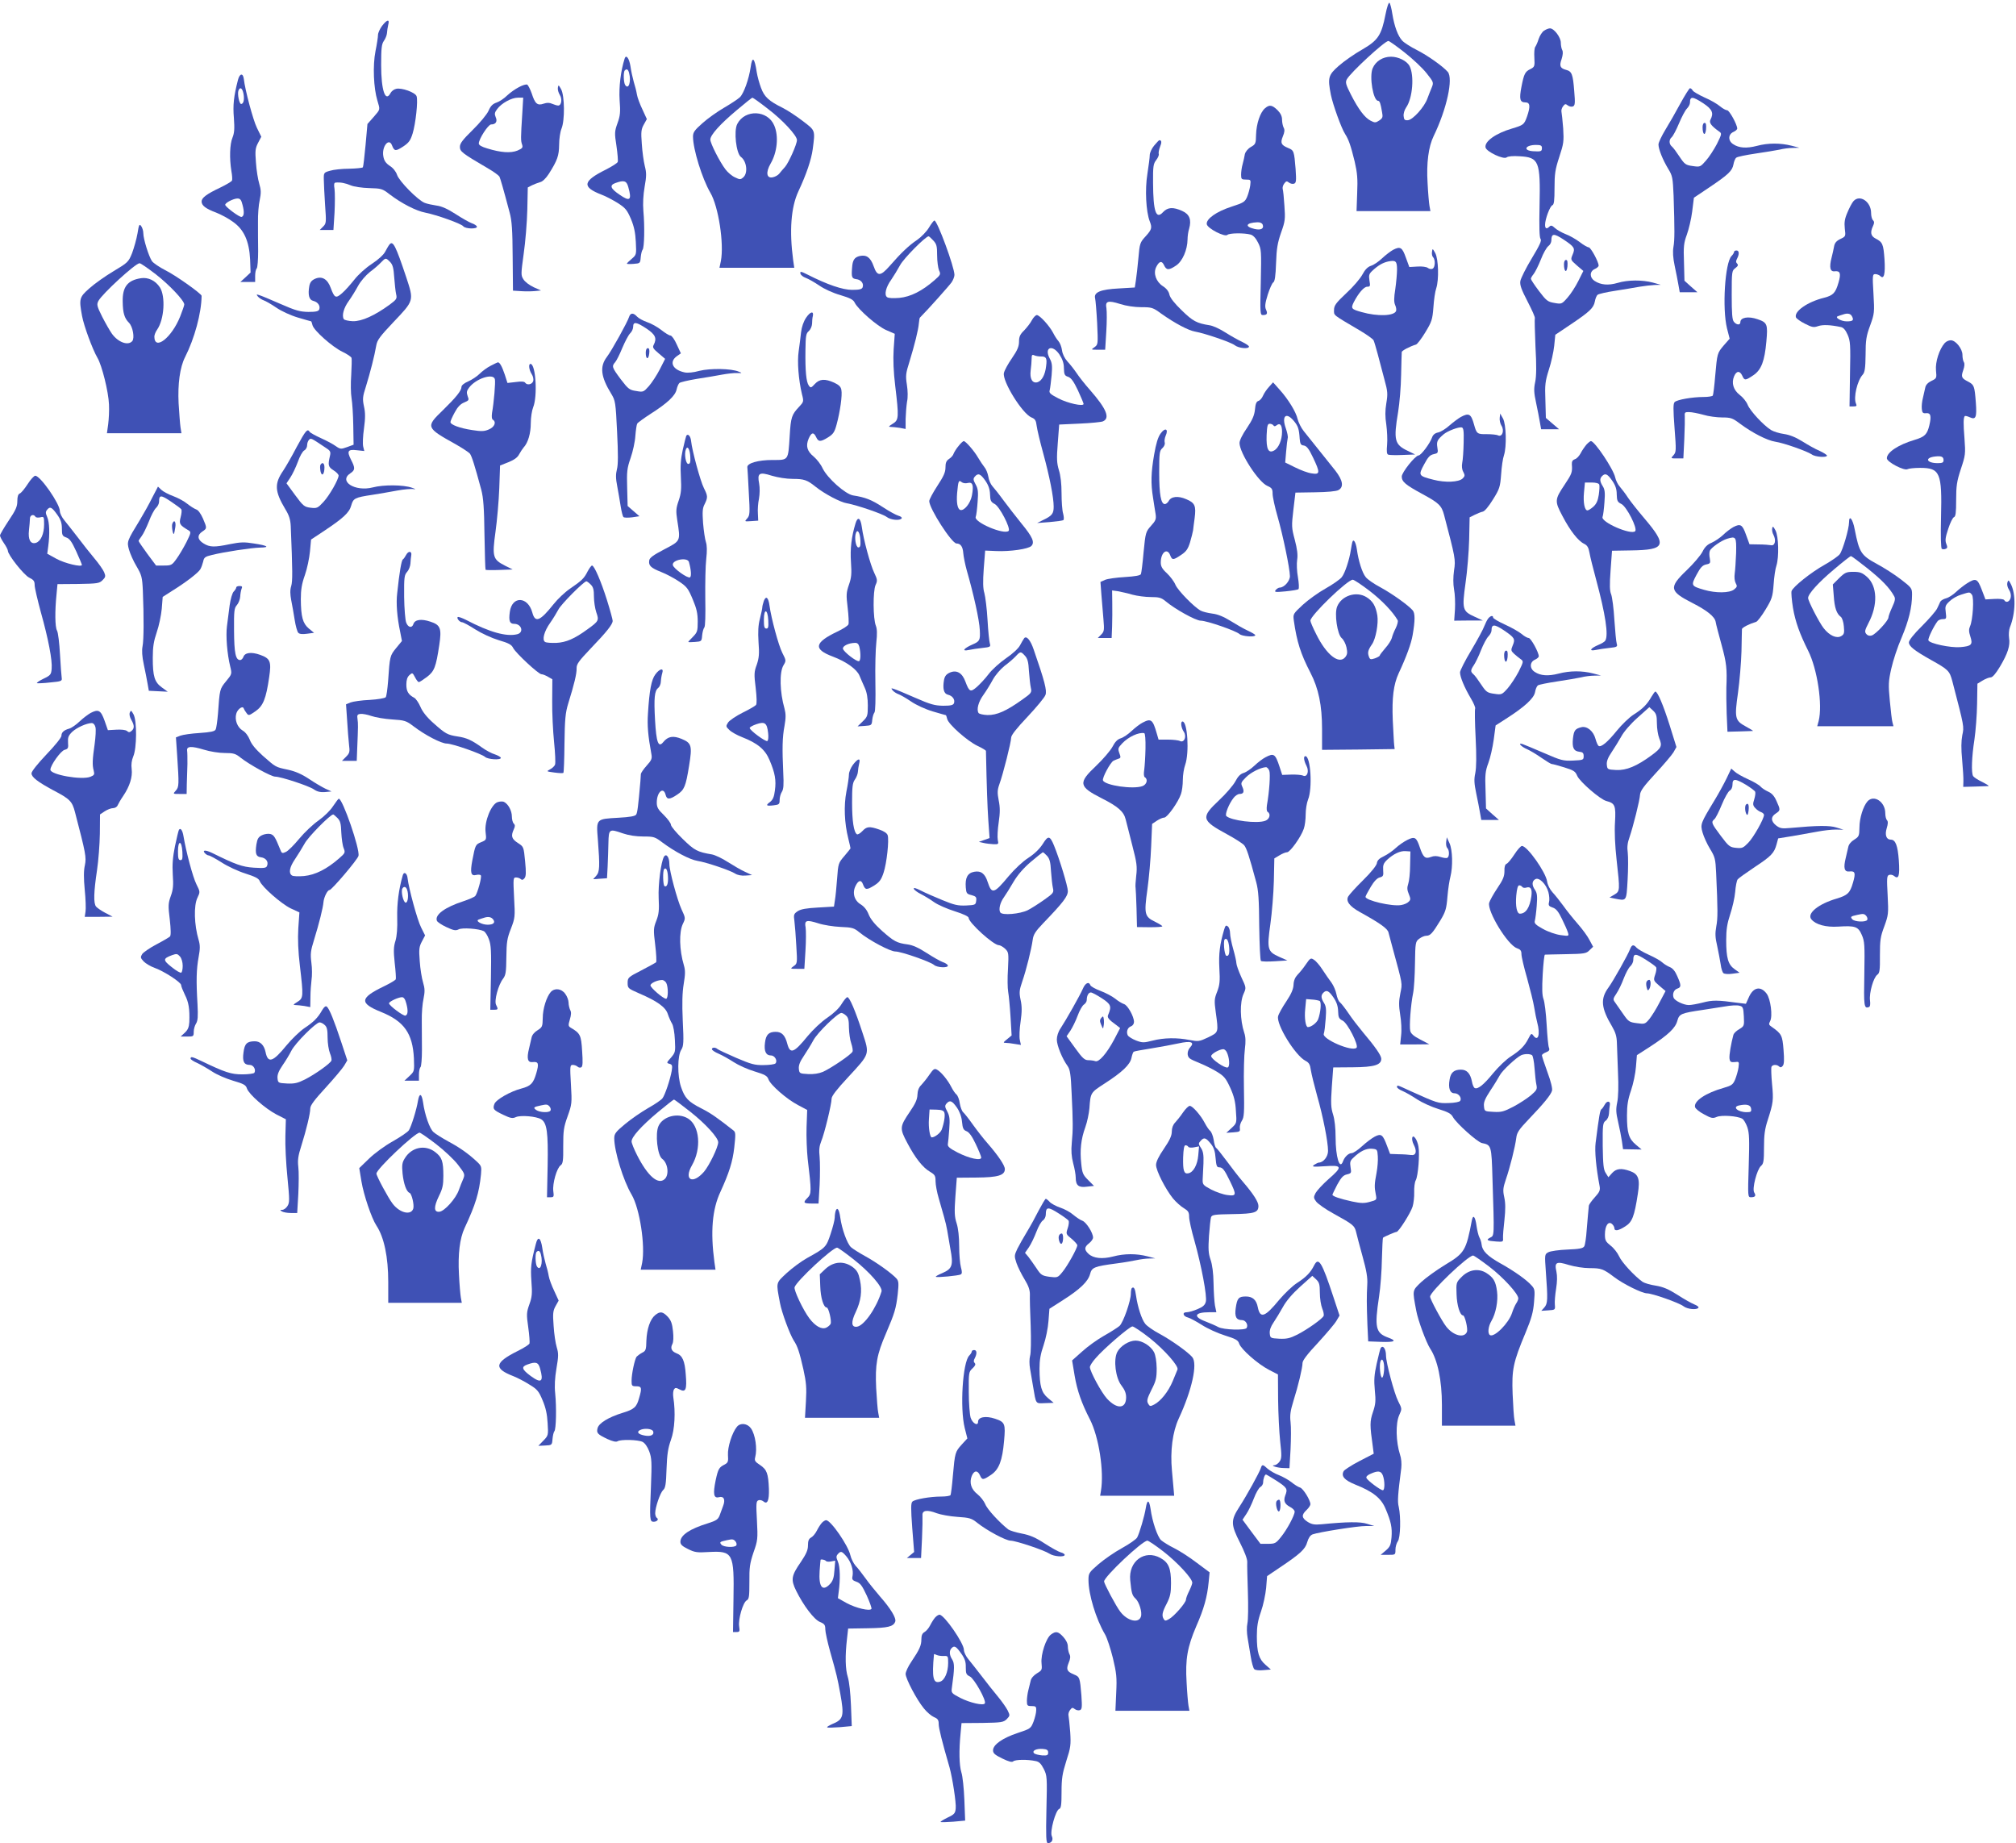 <?xml version="1.0" standalone="no"?>
<!DOCTYPE svg PUBLIC "-//W3C//DTD SVG 20010904//EN"
 "http://www.w3.org/TR/2001/REC-SVG-20010904/DTD/svg10.dtd">
<svg version="1.0" xmlns="http://www.w3.org/2000/svg"
 width="1280pt" height="1170pt" viewBox="0 0 1280 1170"
 preserveAspectRatio="xMidYMid meet">
<g transform="translate(0,1170) scale(0.1,-0.1)"
fill="#3f51b5" stroke="none">
<path d="M8797 11609 c-26 -133 -47 -165 -149 -224 -48 -27 -115 -74 -148
-103 -67 -59 -71 -75 -50 -184 13 -63 67 -213 90 -248 23 -36 36 -73 61 -175
17 -74 20 -110 16 -202 l-4 -113 234 0 235 0 -6 33 c-3 17 -9 83 -12 145 -8
127 6 231 38 297 84 173 126 367 90 409 -33 37 -128 104 -197 139 -38 19 -80
46 -92 59 -27 29 -50 90 -63 171 -5 33 -13 64 -18 69 -5 5 -16 -27 -25 -73z
m121 -242 c51 -40 114 -99 139 -131 45 -56 46 -60 34 -90 -7 -17 -20 -49 -28
-71 -19 -54 -91 -134 -123 -138 -21 -2 -26 3 -28 26 -2 15 5 39 16 55 41 58
53 204 21 264 -17 31 -70 58 -117 58 -53 0 -98 -29 -117 -74 -22 -53 4 -206
35 -206 10 0 16 -17 25 -72 6 -31 4 -38 -18 -53 -23 -15 -28 -15 -55 -1 -37
19 -77 72 -125 166 -32 63 -36 77 -26 96 22 42 240 243 264 244 6 0 52 -33
103 -73z"/>
<path d="M2426 11536 c-14 -19 -26 -45 -26 -58 0 -13 -7 -59 -16 -103 -18 -91
-12 -234 12 -313 18 -61 20 -54 -24 -105 l-39 -44 -12 -134 c-7 -73 -14 -136
-17 -141 -3 -4 -42 -8 -87 -9 -45 0 -100 -6 -122 -13 -39 -11 -40 -13 -39 -56
0 -25 4 -97 8 -161 8 -111 8 -117 -13 -138 l-21 -21 43 0 44 0 7 110 c3 60 3
128 0 150 -5 30 -3 40 7 41 30 3 62 -3 97 -18 19 -8 72 -16 116 -17 77 -2 84
-4 129 -39 76 -58 169 -106 228 -117 71 -14 226 -69 240 -86 14 -18 92 -19 87
-2 -2 6 -17 16 -33 21 -16 6 -62 32 -102 58 -51 33 -89 50 -121 54 -26 4 -60
11 -75 17 -43 16 -163 138 -176 178 -7 21 -25 44 -46 57 -25 17 -36 32 -41 60
-12 62 36 122 55 70 15 -38 23 -38 71 -7 36 24 46 38 60 83 19 62 35 207 25
236 -7 24 -96 56 -130 47 -14 -3 -29 -15 -35 -26 -33 -63 -60 16 -60 177 0
106 3 133 17 153 10 14 19 36 20 50 1 14 4 37 8 53 10 37 -7 34 -39 -7z"/>
<path d="M9803 11505 c-12 -8 -27 -32 -34 -53 -6 -20 -16 -42 -21 -49 -6 -7
-8 -38 -6 -70 3 -54 1 -58 -24 -71 -35 -16 -42 -31 -58 -113 -15 -78 -10 -99
25 -99 30 0 33 -25 10 -91 -18 -50 -22 -53 -95 -75 -103 -30 -176 -82 -168
-120 5 -27 116 -79 134 -63 9 7 40 10 83 7 122 -7 132 -31 126 -312 -3 -136
-1 -203 6 -212 9 -11 -5 -40 -56 -125 -37 -61 -69 -126 -72 -143 -4 -25 6 -53
46 -130 28 -54 49 -101 46 -106 -2 -4 0 -85 4 -180 7 -120 6 -189 -2 -226 -9
-42 -8 -67 6 -131 9 -43 20 -98 24 -123 l8 -45 57 0 57 0 -42 36 -42 36 -3
112 c-4 99 -1 121 22 194 15 45 30 114 34 152 l7 70 97 65 c122 82 146 105
154 146 3 18 11 38 18 43 6 5 56 17 111 25 55 9 125 20 156 26 30 5 73 10 95
11 l39 1 -50 14 c-67 18 -159 18 -225 -2 -58 -17 -107 -13 -146 13 -32 21 -32
60 1 75 14 6 25 16 25 22 0 24 -50 116 -63 116 -7 0 -34 15 -58 34 -24 18 -64
41 -89 50 -25 10 -55 27 -68 39 -17 16 -25 18 -34 9 -18 -18 -28 -14 -28 11 0
36 31 118 46 124 11 4 14 30 14 109 0 90 4 118 30 197 28 85 30 99 25 182 -4
50 -9 97 -11 106 -2 8 2 24 10 34 12 16 16 17 30 6 9 -7 23 -10 32 -7 14 6 16
18 9 99 -8 104 -15 124 -50 133 -39 10 -46 25 -30 69 8 26 10 46 4 57 -5 9 -9
30 -9 47 0 34 -43 91 -69 91 -9 0 -26 -7 -38 -15z m-13 -745 c0 -21 -6 -23
-55 -20 -68 4 -52 40 18 40 30 0 37 -4 37 -20z m138 -581 c69 -46 74 -55 57
-95 -14 -33 -13 -34 27 -69 l41 -35 -32 -64 c-18 -36 -49 -84 -69 -106 -36
-41 -38 -41 -83 -33 -42 7 -51 14 -98 76 -28 37 -51 72 -51 77 0 6 8 19 17 30
9 11 30 52 46 92 15 40 37 78 48 86 10 7 19 23 19 36 0 45 16 46 78 5z"/>
<path d="M9930 10023 c0 -49 17 -60 22 -14 2 29 0 41 -9 41 -8 0 -13 -12 -13
-27z"/>
<path d="M3966 11328 c-25 -78 -37 -180 -32 -262 6 -77 4 -100 -13 -147 -19
-53 -20 -63 -7 -145 7 -49 11 -95 8 -102 -2 -7 -37 -29 -76 -49 -147 -73 -153
-110 -26 -159 25 -9 70 -33 101 -52 50 -32 60 -44 85 -102 20 -48 28 -87 31
-146 4 -80 4 -81 -26 -107 -17 -14 -31 -28 -31 -31 0 -2 19 -3 43 -1 41 3 42
4 45 41 2 21 7 43 12 49 11 13 14 148 5 245 -4 49 -1 103 8 155 12 67 12 88 1
131 -7 28 -16 91 -19 140 -6 77 -4 94 13 124 l19 34 -28 61 c-16 33 -32 76
-35 95 -3 19 -12 55 -20 80 -7 25 -17 69 -21 99 -8 51 -28 78 -37 49z m28 -90
c15 -56 -3 -111 -25 -77 -10 16 -12 83 -2 92 12 12 21 7 27 -15z m-5 -725 c24
-84 11 -95 -55 -49 -58 39 -66 60 -27 74 55 20 71 15 82 -25z"/>
<path d="M4766 11273 c-11 -75 -44 -168 -69 -191 -12 -11 -57 -41 -100 -66
-43 -25 -105 -69 -137 -98 -50 -44 -60 -58 -60 -85 0 -80 58 -267 110 -356 52
-88 88 -325 67 -434 l-9 -43 237 0 238 0 -7 48 c-25 187 -14 336 33 437 52
111 82 202 91 267 16 123 18 118 -62 179 -40 31 -98 69 -128 84 -89 44 -117
70 -138 127 -11 29 -23 73 -27 98 -14 95 -29 107 -39 33z m111 -265 c91 -69
183 -168 183 -197 0 -27 -53 -145 -76 -171 -13 -14 -29 -33 -36 -42 -7 -9 -25
-20 -40 -23 -41 -10 -48 30 -15 87 42 72 52 174 23 241 -41 99 -186 105 -235
10 -23 -44 -7 -186 23 -209 37 -27 46 -102 16 -129 -18 -16 -22 -16 -53 -1
-19 8 -47 32 -61 51 -36 47 -96 165 -96 189 0 29 62 98 167 186 52 44 97 80
100 80 4 0 49 -32 100 -72z"/>
<path d="M1511 11193 c-27 -105 -33 -160 -26 -242 5 -69 3 -95 -9 -125 -17
-41 -20 -130 -7 -211 5 -27 7 -55 4 -61 -2 -6 -36 -26 -75 -45 -87 -41 -118
-65 -118 -88 0 -26 27 -46 91 -70 31 -12 80 -38 108 -59 70 -49 103 -122 109
-239 l3 -83 -32 -30 -33 -30 47 0 47 0 0 38 c0 21 4 42 10 48 5 5 9 54 9 109
-1 55 -1 138 -1 185 -1 47 4 110 11 140 9 45 9 64 -3 104 -8 26 -18 87 -21
135 -6 75 -4 91 14 125 l20 38 -28 57 c-24 49 -75 239 -83 310 -5 39 -26 36
-37 -6z m35 -88 c7 -38 0 -65 -15 -65 -12 0 -25 64 -17 85 10 26 25 16 32 -20z
m-6 -706 c12 -45 10 -71 -6 -76 -12 -4 -104 64 -104 77 0 13 51 39 77 40 18 0
25 -8 33 -41z"/>
<path d="M3295 11147 c-22 -11 -56 -35 -75 -53 -19 -19 -49 -39 -67 -45 -24
-8 -38 -21 -51 -52 -11 -24 -55 -77 -101 -122 -63 -62 -81 -85 -81 -107 0 -30
13 -40 180 -138 35 -20 67 -44 71 -51 6 -13 24 -74 65 -229 14 -51 18 -111 19
-280 l2 -215 47 -3 c26 -2 66 -2 89 0 l42 4 -47 21 c-26 12 -55 34 -64 49 -17
26 -17 32 1 163 11 75 21 200 23 279 l3 142 27 14 c15 7 38 16 52 20 15 3 37
25 55 53 55 87 64 115 65 184 0 37 7 83 15 102 22 53 20 208 -2 250 -16 29
-18 30 -21 10 -2 -12 4 -32 12 -45 17 -26 11 -68 -10 -68 -7 0 -24 5 -38 11
-17 8 -33 8 -54 1 -40 -14 -55 -1 -76 65 -10 28 -23 53 -29 56 -7 3 -30 -4
-52 -16z m21 -169 c-10 -156 -10 -171 -1 -196 6 -19 2 -24 -30 -38 -43 -17
-105 -13 -192 14 -35 10 -53 21 -53 31 0 29 60 121 78 121 30 0 42 19 29 47
-8 19 -7 29 10 51 27 37 91 72 131 72 l34 0 -6 -102z"/>
<path d="M10669 11043 c-29 -54 -72 -129 -96 -168 -23 -38 -43 -80 -43 -92 0
-30 27 -97 62 -155 27 -44 29 -56 34 -170 7 -217 7 -282 -1 -326 -5 -30 -3
-68 8 -120 9 -43 20 -97 24 -122 l8 -45 56 0 56 0 -41 36 -41 37 -3 116 c-4
102 -1 124 18 176 12 33 28 99 34 147 l11 88 97 65 c122 82 146 105 154 146 3
18 11 38 18 43 6 6 61 17 121 26 61 9 129 20 153 25 23 6 61 11 85 11 l42 1
-50 13 c-70 18 -150 18 -220 -1 -66 -17 -114 -14 -151 11 -33 21 -32 62 1 77
14 6 25 16 25 22 0 25 -50 116 -64 116 -8 0 -28 11 -45 25 -16 14 -60 40 -98
56 -37 17 -72 37 -76 45 -4 8 -12 14 -17 14 -4 0 -32 -44 -61 -97z m146 1 c57
-38 67 -62 45 -104 -10 -19 5 -39 54 -74 19 -13 19 -15 -13 -80 -19 -36 -50
-84 -70 -106 -35 -40 -37 -41 -84 -34 -44 6 -51 11 -83 59 -19 29 -41 59 -49
65 -19 16 -19 44 -1 59 8 7 29 46 46 87 17 41 40 84 50 94 11 11 20 28 20 38
0 42 16 41 85 -4z"/>
<path d="M10810 10893 c0 -49 17 -60 22 -14 2 29 0 41 -9 41 -8 0 -13 -12 -13
-27z"/>
<path d="M8032 11013 c-31 -26 -55 -99 -57 -168 -1 -56 -3 -61 -33 -78 -19
-11 -34 -30 -38 -45 -2 -15 -9 -43 -14 -63 -6 -20 -10 -50 -10 -68 0 -28 3
-31 31 -31 31 0 31 -1 27 -37 -3 -21 -12 -54 -20 -73 -14 -32 -22 -37 -99 -62
-96 -31 -162 -78 -157 -111 4 -27 115 -84 131 -68 12 12 107 13 147 2 16 -4
33 -22 47 -50 22 -43 22 -52 18 -253 -5 -197 -4 -208 13 -208 27 0 32 9 20 35
-8 18 -6 39 11 94 12 38 28 74 35 78 10 6 15 39 18 123 3 93 10 130 32 194 26
72 27 86 21 170 -3 50 -8 98 -11 107 -2 8 2 24 10 34 12 16 16 17 30 6 9 -7
23 -10 32 -7 14 5 15 18 10 94 -9 112 -11 118 -46 132 -46 19 -52 32 -35 74
11 26 13 42 5 56 -5 10 -10 33 -10 50 0 22 -9 41 -29 61 -34 33 -51 36 -79 12z
m-15 -739 c10 -26 -12 -37 -53 -27 -64 15 -53 39 19 42 17 1 30 -5 34 -15z"/>
<path d="M7328 10776 c-16 -19 -28 -46 -28 -61 0 -14 -7 -68 -15 -119 -16 -98
-9 -239 15 -301 16 -41 13 -52 -27 -96 -35 -38 -37 -45 -45 -137 -5 -53 -12
-117 -16 -142 l-7 -45 -101 -6 c-116 -6 -160 -24 -151 -62 3 -12 9 -83 13
-158 6 -135 6 -136 -17 -153 -23 -16 -23 -16 22 -16 l46 0 7 114 c4 63 4 129
1 149 -9 46 9 52 88 27 37 -12 91 -20 133 -20 67 0 74 -2 127 -41 86 -61 173
-107 215 -114 62 -11 226 -67 251 -86 25 -20 91 -26 91 -9 0 5 -19 18 -42 29
-24 11 -72 38 -107 60 -35 23 -80 43 -100 46 -83 13 -107 26 -177 94 -48 46
-74 80 -79 100 -4 21 -19 40 -41 54 -44 28 -63 82 -43 122 19 38 36 42 50 11
15 -32 30 -33 77 -1 40 27 71 99 72 165 0 19 4 50 10 68 16 57 3 92 -44 113
-58 26 -92 24 -122 -8 -44 -48 -62 3 -63 186 -1 105 2 122 20 145 11 14 19 32
16 39 -2 6 1 26 8 44 12 29 11 43 -4 43 -3 0 -18 -16 -33 -34z"/>
<path d="M11768 10423 c-9 -10 -26 -42 -38 -71 -18 -41 -21 -64 -17 -103 6
-49 6 -50 -28 -66 -25 -12 -36 -25 -40 -47 -3 -17 -10 -49 -16 -72 -16 -62 -9
-90 20 -86 35 4 41 -14 24 -72 -19 -66 -34 -81 -91 -96 -106 -26 -193 -87
-179 -125 4 -8 29 -26 57 -40 45 -23 56 -25 84 -15 30 10 77 8 144 -6 16 -3
30 -19 43 -49 17 -39 19 -62 15 -249 l-3 -206 24 0 c20 0 24 3 17 18 -17 38 8
146 43 184 13 15 17 41 18 126 0 91 4 119 29 186 27 75 28 82 21 202 -7 118
-6 124 12 124 10 0 25 -6 31 -12 24 -24 33 12 27 107 -7 96 -12 108 -57 131
-30 16 -35 38 -16 79 9 19 9 28 0 37 -7 7 -12 27 -12 46 0 72 -72 120 -112 75z
m-9 -732 c13 -24 5 -31 -34 -31 -37 0 -79 26 -55 33 8 3 22 8 30 10 30 11 50
7 59 -12z"/>
<path d="M5898 10255 c-15 -25 -49 -60 -75 -78 -51 -34 -101 -81 -174 -165
-59 -67 -79 -68 -102 -2 -20 56 -45 74 -88 65 -34 -8 -46 -26 -49 -75 -5 -60
-1 -68 26 -72 31 -3 50 -28 41 -52 -5 -12 -20 -16 -67 -16 -60 0 -157 33 -283
97 -42 21 -48 22 -45 7 1 -9 17 -22 34 -28 17 -6 55 -28 85 -48 31 -22 88 -48
134 -61 63 -19 83 -29 92 -49 22 -43 142 -148 199 -173 l55 -24 -7 -98 c-4
-66 -1 -143 10 -233 24 -201 23 -216 -16 -240 -26 -16 -29 -20 -13 -20 11 0
37 -3 58 -6 l37 -7 0 64 c1 35 5 84 9 109 6 26 5 70 -1 108 -9 57 -7 72 16
145 33 108 57 204 60 244 2 18 4 35 7 37 52 52 188 205 201 224 10 15 18 36
18 47 0 49 -109 345 -127 345 -5 0 -20 -20 -35 -45z m27 -81 c22 -23 25 -37
25 -95 0 -37 6 -80 12 -95 12 -25 10 -29 -29 -63 -78 -68 -151 -105 -223 -112
-39 -3 -70 -2 -78 5 -19 14 -8 63 27 111 15 22 40 63 56 92 23 43 162 183 181
183 3 0 16 -12 29 -26z"/>
<path d="M873 10218 c-6 -35 -22 -91 -34 -124 -23 -57 -27 -61 -119 -116 -52
-31 -121 -80 -152 -108 -65 -57 -67 -67 -47 -176 12 -64 66 -211 98 -266 28
-47 70 -215 73 -296 2 -37 -1 -93 -5 -124 l-8 -58 236 0 237 0 -6 38 c-3 20
-8 89 -12 152 -6 122 8 228 41 293 60 118 104 280 105 389 0 13 -164 130 -231
163 -37 19 -75 45 -84 57 -20 29 -55 141 -55 177 0 15 -6 35 -13 45 -12 17
-15 11 -24 -46z m116 -259 c85 -66 181 -167 181 -192 0 -6 -12 -40 -26 -76
-54 -135 -163 -220 -164 -128 0 11 8 31 18 45 45 65 54 211 17 268 -28 43 -74
65 -120 58 -85 -13 -118 -55 -116 -149 1 -72 11 -105 40 -134 24 -24 37 -96
21 -116 -26 -31 -89 -9 -129 46 -13 18 -41 67 -62 108 -34 68 -36 78 -24 101
24 45 234 238 261 239 6 1 52 -31 103 -70z"/>
<path d="M2473 10148 c-6 -7 -18 -28 -27 -45 -10 -20 -44 -51 -85 -78 -40 -26
-87 -69 -111 -100 -24 -30 -58 -69 -78 -86 -40 -35 -48 -31 -72 33 -20 56 -55
77 -98 59 -23 -10 -33 -22 -38 -46 -10 -56 -2 -89 25 -95 29 -7 46 -31 38 -54
-5 -12 -20 -16 -69 -16 -53 1 -80 8 -178 51 -63 28 -124 53 -135 56 -18 6 -18
4 -7 -10 8 -9 24 -19 35 -23 12 -4 48 -24 80 -46 33 -23 92 -50 139 -64 45
-13 82 -24 84 -24 1 0 5 -11 8 -24 8 -34 127 -139 190 -169 29 -14 55 -31 58
-39 2 -7 1 -56 -2 -108 -4 -52 -3 -119 2 -147 5 -29 10 -107 11 -174 l2 -122
-41 -15 c-39 -14 -43 -14 -72 6 -16 12 -59 35 -95 51 -35 16 -68 34 -71 40
-14 22 -25 9 -82 -96 -31 -60 -70 -127 -86 -151 -57 -83 -54 -131 14 -245 24
-39 32 -66 34 -107 12 -287 12 -349 3 -380 -8 -25 -7 -52 0 -90 6 -30 16 -86
22 -125 6 -38 16 -75 23 -82 7 -8 27 -10 55 -6 l45 6 -33 27 c-39 33 -50 74
-51 186 0 61 6 98 26 154 14 40 28 107 32 149 l7 76 77 51 c127 84 166 120
178 165 13 46 22 51 135 68 44 7 115 19 157 27 43 8 90 12 105 9 16 -2 11 1
-12 9 -53 19 -180 20 -248 2 -113 -29 -220 39 -142 90 30 20 31 33 4 85 -28
56 -21 68 37 61 l47 -5 -7 28 c-4 16 -2 67 5 115 9 66 9 100 0 140 -10 48 -9
61 13 129 26 84 54 193 65 258 6 35 24 58 106 145 135 142 134 137 84 289 -67
200 -84 234 -106 207z m4 -111 c17 -18 22 -39 26 -98 3 -40 8 -88 12 -106 7
-29 3 -34 -41 -67 -95 -69 -176 -106 -233 -105 -28 1 -54 7 -58 13 -14 22 -1
71 31 115 18 25 45 69 60 97 16 29 48 66 74 87 26 19 58 47 71 61 30 31 30 31
58 3z m-414 -1176 c35 -22 38 -28 32 -55 -14 -59 -11 -70 22 -91 18 -11 32
-26 33 -33 0 -25 -58 -127 -96 -168 -36 -39 -42 -42 -82 -37 -40 5 -47 11 -98
80 l-55 75 24 36 c14 21 35 65 48 100 12 35 30 67 41 73 10 5 18 20 18 32 0
13 5 28 12 35 12 12 10 14 101 -47z"/>
<path d="M2035 8750 c-4 -6 -3 -24 0 -42 8 -36 25 -20 25 25 0 27 -13 36 -25
17z"/>
<path d="M8845 10114 c-16 -9 -48 -33 -70 -54 -22 -21 -53 -42 -70 -47 -21 -7
-38 -24 -55 -56 -14 -26 -60 -80 -103 -119 -66 -62 -77 -78 -77 -106 0 -36
-12 -26 164 -130 44 -26 83 -54 87 -62 4 -8 16 -49 27 -90 11 -41 30 -113 42
-159 21 -76 22 -91 12 -151 -8 -48 -8 -85 0 -136 5 -38 8 -95 5 -127 -4 -42
-2 -60 7 -63 7 -3 48 -4 92 -2 l79 3 -47 23 c-84 40 -91 68 -61 247 9 55 18
161 19 235 2 74 3 140 4 145 0 9 51 36 91 48 8 3 35 38 59 78 40 66 45 80 51
158 3 47 11 102 18 121 18 55 14 185 -6 223 -17 31 -18 31 -21 8 -2 -13 1 -28
7 -34 16 -16 13 -67 -4 -73 -8 -4 -21 -1 -29 5 -8 7 -37 11 -66 9 l-52 -3 -22
60 c-23 65 -35 73 -81 49z m25 -125 c0 -26 -5 -82 -11 -124 -9 -56 -9 -83 -1
-101 6 -13 9 -30 6 -38 -12 -32 -117 -36 -219 -7 -65 18 -69 23 -50 62 30 58
65 99 86 99 19 0 20 4 14 39 -5 33 -3 42 17 61 36 34 66 52 101 60 49 10 57 3
57 -51z"/>
<path d="M11010 10101 c0 -5 -7 -17 -16 -26 -42 -42 -60 -333 -29 -459 l17
-66 -37 -42 c-42 -50 -42 -49 -55 -196 -5 -62 -12 -117 -15 -123 -4 -5 -30 -9
-58 -9 -72 0 -168 -17 -184 -32 -10 -10 -10 -43 -1 -165 11 -143 11 -153 -7
-173 -18 -20 -18 -20 22 -20 l41 0 6 123 c3 67 4 133 3 147 -2 22 2 25 28 24
17 0 57 -8 90 -17 32 -10 87 -17 120 -17 55 0 65 -4 112 -39 79 -59 173 -107
225 -115 54 -8 201 -60 232 -81 21 -16 96 -21 96 -7 0 4 -21 18 -47 30 -27 11
-76 39 -111 61 -42 26 -80 41 -115 46 -29 4 -65 15 -82 25 -47 29 -133 121
-149 161 -8 20 -31 48 -50 62 -40 31 -54 75 -36 118 15 36 37 37 52 4 14 -32
20 -31 72 4 49 34 70 89 81 213 10 110 6 121 -57 142 -58 20 -108 11 -108 -19
0 -20 -24 -19 -41 2 -11 12 -14 54 -14 170 0 149 1 155 23 171 17 13 20 20 11
29 -8 8 -8 16 0 31 15 29 14 52 -4 52 -8 0 -15 -4 -15 -9z"/>
<path d="M5118 9683 c-16 -24 -28 -58 -32 -93 -3 -30 -10 -84 -15 -119 -10
-67 -1 -182 21 -274 12 -46 11 -48 -19 -80 -46 -49 -52 -65 -59 -183 -10 -160
-6 -154 -111 -154 -88 0 -159 -20 -158 -45 1 -5 5 -77 9 -158 8 -136 7 -149
-10 -168 -18 -20 -18 -20 26 -17 l44 3 -2 45 c-2 25 1 68 7 95 5 29 6 69 1 95
-13 67 0 76 81 50 37 -11 92 -20 132 -20 72 0 91 -6 147 -51 55 -44 157 -98
198 -104 62 -11 226 -67 251 -86 25 -20 86 -26 96 -9 3 5 -6 12 -20 16 -15 4
-59 28 -100 55 -72 47 -111 62 -188 74 -50 8 -163 109 -194 172 -11 25 -37 58
-56 74 -43 35 -52 68 -33 114 18 41 32 44 48 10 14 -31 28 -31 76 -1 32 20 41
33 54 82 22 81 37 186 30 219 -3 20 -16 32 -46 46 -58 26 -92 24 -122 -8 -24
-26 -27 -27 -39 -10 -16 22 -23 92 -21 225 1 91 4 106 21 120 11 10 20 30 21
47 0 17 2 39 5 49 7 34 -17 28 -43 -11z"/>
<path d="M3994 9688 c-9 -31 -111 -215 -141 -254 -46 -61 -39 -125 28 -234 26
-43 28 -53 37 -241 7 -140 7 -209 -1 -238 -8 -31 -8 -58 2 -108 7 -38 17 -95
22 -128 5 -32 13 -63 17 -67 5 -5 29 -5 55 -2 l47 7 -37 32 -38 33 -3 115 c-3
103 -1 124 22 190 14 40 28 104 30 140 3 37 8 72 12 78 3 6 43 35 88 64 105
67 154 114 162 153 4 18 12 36 18 41 6 5 56 17 111 26 55 8 127 21 160 27 33
6 76 11 95 10 33 -1 34 0 10 9 -47 20 -180 22 -249 5 -38 -11 -76 -14 -94 -10
-76 16 -100 65 -51 102 l27 19 -26 56 c-14 32 -32 57 -40 57 -8 0 -34 16 -58
35 -24 19 -65 42 -90 50 -26 9 -55 25 -64 35 -24 26 -42 25 -51 -2z m111 -74
c57 -38 67 -62 45 -104 -8 -15 -3 -24 32 -53 l41 -35 -34 -67 c-19 -37 -50
-84 -69 -106 -34 -38 -36 -39 -81 -31 -42 6 -51 13 -98 75 -56 75 -58 82 -35
108 8 9 29 50 45 90 17 40 39 82 49 92 11 10 20 29 20 42 0 35 20 32 85 -11z"/>
<path d="M4100 9461 c0 -43 17 -47 22 -6 3 24 0 35 -9 35 -8 0 -13 -12 -13
-29z"/>
<path d="M6552 9668 c-9 -18 -32 -47 -49 -65 -26 -25 -33 -40 -33 -71 0 -31
-10 -55 -45 -106 -25 -36 -48 -78 -51 -94 -11 -52 117 -258 175 -282 23 -9 29
-19 33 -53 3 -23 21 -100 41 -172 41 -150 67 -282 67 -341 0 -45 -10 -58 -69
-86 l-36 -18 80 6 c44 4 83 9 87 13 4 4 3 22 -2 41 -6 19 -10 77 -10 129 0 60
-6 113 -17 147 -13 44 -15 71 -7 171 l9 118 130 6 c72 3 138 10 147 14 48 20
24 79 -81 199 -33 37 -72 87 -87 110 -15 22 -41 55 -57 72 -18 20 -31 47 -34
70 -3 22 -13 48 -23 59 -10 11 -25 35 -34 53 -23 44 -85 112 -103 112 -7 0
-22 -15 -31 -32z m175 -219 c19 -29 28 -55 28 -87 1 -40 5 -47 27 -54 19 -7
35 -29 62 -86 20 -43 36 -82 36 -86 0 -18 -101 4 -160 35 -52 27 -61 35 -55
53 3 12 8 54 12 94 5 59 3 79 -12 106 -38 71 17 93 62 25z m-117 -12 c32 1 39
-11 32 -61 -6 -55 -27 -93 -54 -102 -33 -10 -51 21 -44 75 3 24 6 57 6 73 0
25 3 29 18 22 9 -4 28 -7 42 -7z"/>
<path d="M12348 9523 c-35 -39 -61 -121 -56 -174 5 -50 4 -51 -29 -67 -21 -10
-36 -25 -39 -42 -3 -14 -10 -43 -15 -66 -6 -22 -9 -54 -7 -70 2 -23 7 -29 26
-27 30 4 36 -17 22 -76 -14 -59 -29 -74 -96 -94 -101 -30 -174 -78 -174 -116
0 -24 112 -82 132 -69 7 4 43 8 79 8 127 0 140 -31 133 -312 -3 -119 -1 -199
5 -202 5 -3 16 -4 24 0 12 4 13 11 4 33 -8 21 -5 41 13 95 12 37 28 70 36 73
11 4 14 29 14 109 0 89 4 118 30 197 29 87 30 96 23 192 -8 99 -7 134 2 144 3
2 17 -1 32 -8 38 -17 45 -1 38 94 -8 105 -11 112 -48 132 -43 22 -47 30 -32
73 8 23 10 42 4 51 -5 8 -9 28 -9 46 0 39 -43 93 -74 93 -13 0 -30 -8 -38 -17z
m-8 -744 c0 -15 -7 -19 -37 -19 -71 0 -85 34 -18 42 41 5 55 -1 55 -23z"/>
<path d="M3115 9378 c-22 -11 -53 -34 -70 -51 -16 -16 -49 -38 -72 -48 -26
-11 -43 -25 -43 -35 0 -24 -35 -67 -119 -149 -109 -105 -107 -110 82 -215 42
-24 83 -51 90 -59 12 -15 31 -75 73 -231 13 -50 18 -115 20 -284 2 -120 5
-220 7 -223 3 -2 42 -3 88 -1 l84 3 -50 25 c-76 39 -81 56 -59 214 10 72 21
196 24 276 l5 145 53 21 c37 15 58 30 68 50 9 16 22 36 29 44 28 30 45 90 45
153 0 36 7 81 15 101 29 70 17 276 -17 276 -14 0 -9 -39 8 -65 9 -14 13 -33 9
-45 -7 -21 -39 -27 -51 -9 -4 7 -25 9 -59 4 l-53 -6 -17 53 c-18 53 -32 78
-44 78 -3 -1 -24 -10 -46 -22z m27 -85 c5 -18 -6 -148 -18 -214 -3 -23 -2 -39
5 -43 24 -15 11 -47 -25 -62 -30 -13 -48 -13 -106 -4 -80 12 -138 34 -138 51
0 6 12 34 27 61 18 34 37 54 60 63 31 13 32 16 22 41 -8 23 -6 33 9 53 43 58
154 94 164 54z"/>
<path d="M8057 9244 c-14 -15 -31 -40 -38 -56 -6 -15 -19 -30 -29 -33 -13 -4
-19 -19 -22 -55 -4 -37 -16 -65 -51 -117 -28 -40 -47 -79 -47 -95 0 -63 121
-250 178 -273 27 -12 32 -19 32 -49 0 -20 14 -84 31 -143 34 -118 78 -329 79
-380 0 -32 -37 -73 -65 -73 -7 0 -18 -7 -25 -15 -11 -14 -4 -15 61 -9 41 4 78
10 83 14 5 5 3 38 -3 75 -7 37 -9 87 -5 112 5 31 0 68 -15 126 -21 78 -21 88
-9 191 l13 109 125 2 c76 1 134 6 148 14 35 19 29 61 -20 124 -46 58 -149 187
-200 250 -17 21 -34 56 -39 76 -10 46 -60 127 -115 188 l-41 46 -26 -29z m157
-215 c28 -33 34 -52 38 -114 3 -33 7 -41 26 -43 18 -3 32 -20 58 -75 47 -98
46 -111 -8 -102 -24 3 -71 21 -105 38 l-63 31 6 70 c3 39 8 77 10 85 3 8 -3
36 -12 62 -28 78 1 106 50 48z m-129 -29 c5 -8 11 -7 20 0 22 18 35 2 35 -41
0 -52 -22 -104 -51 -119 -36 -20 -50 10 -47 97 3 61 6 73 20 73 9 0 20 -5 23
-10z"/>
<path d="M9275 9053 c-16 -9 -48 -33 -71 -53 -23 -21 -55 -41 -72 -45 -21 -4
-34 -15 -40 -33 -13 -37 -69 -112 -85 -113 -22 -1 -107 -108 -107 -134 0 -33
24 -53 131 -111 105 -57 122 -73 138 -134 71 -270 74 -283 63 -351 -6 -44 -6
-85 0 -120 6 -30 8 -87 6 -126 l-5 -73 91 1 91 0 -52 24 c-78 35 -81 48 -58
214 11 75 21 199 23 276 l3 141 32 16 c18 9 41 18 51 20 12 2 38 33 65 77 42
67 46 80 52 160 3 47 11 102 18 121 18 56 14 195 -6 233 l-18 32 -3 -27 c-2
-15 3 -37 11 -50 20 -31 5 -74 -21 -62 -9 5 -42 8 -72 8 -60 -1 -65 2 -81 61
-19 68 -32 76 -84 48z m18 -163 c-1 -52 -5 -110 -9 -128 -4 -21 -2 -43 7 -58
11 -21 10 -27 -4 -41 -24 -24 -111 -28 -187 -8 -94 24 -96 27 -58 97 25 47 37
60 61 65 27 6 29 8 23 43 -6 38 0 49 41 84 26 21 92 46 113 43 12 -2 15 -20
13 -97z"/>
<path d="M7369 8948 c-17 -23 -29 -64 -41 -133 -20 -115 -22 -184 -7 -275 5
-36 13 -82 16 -102 5 -33 1 -43 -29 -76 -33 -37 -35 -42 -47 -166 -6 -70 -14
-133 -17 -140 -3 -9 -36 -15 -102 -19 -53 -3 -110 -11 -126 -18 l-29 -13 6
-81 c4 -44 9 -114 13 -156 6 -69 5 -78 -15 -98 l-21 -21 44 0 44 0 3 73 c1 39
2 107 1 151 l-1 78 37 -5 c20 -4 62 -13 92 -22 30 -8 82 -15 116 -15 53 0 67
-4 94 -26 59 -50 192 -124 224 -124 38 0 223 -64 246 -85 17 -15 100 -21 100
-7 0 4 -22 17 -48 29 -26 12 -75 40 -110 62 -42 26 -80 42 -115 46 -29 4 -62
12 -74 19 -41 22 -145 128 -160 164 -8 20 -33 53 -54 73 -30 27 -39 44 -39 68
0 65 41 96 60 46 12 -32 20 -31 70 3 32 21 43 38 56 80 9 30 17 64 19 75 1 12
6 47 10 78 10 78 2 97 -53 120 -52 23 -97 18 -112 -12 -6 -10 -17 -19 -24 -19
-25 0 -36 61 -36 200 0 125 2 139 20 155 12 11 18 26 15 36 -3 9 0 29 6 43 20
44 -4 54 -32 14z"/>
<path d="M4357 8933 c-2 -4 -12 -44 -22 -88 -13 -59 -16 -104 -12 -173 4 -77
2 -103 -14 -150 -17 -49 -18 -66 -9 -124 21 -135 23 -130 -82 -185 -71 -37
-94 -54 -96 -71 -5 -32 10 -47 76 -73 31 -12 82 -39 113 -60 50 -33 59 -46 87
-113 25 -59 32 -90 32 -142 0 -60 -3 -68 -30 -96 -16 -16 -30 -31 -30 -33 0
-2 19 -2 43 0 41 3 42 4 45 41 2 21 8 44 14 51 6 7 8 78 6 185 -1 95 1 207 6
249 6 52 5 87 -2 108 -6 18 -14 72 -18 120 -5 72 -4 95 10 121 21 43 20 52 -5
102 -22 43 -75 238 -81 298 -3 32 -21 51 -31 33z m26 -134 c2 -33 -2 -44 -13
-44 -16 0 -27 64 -15 93 10 26 26 -1 28 -49z m-9 -666 c14 -49 17 -91 7 -98
-15 -8 -105 56 -109 78 -7 33 92 52 102 20z"/>
<path d="M6087 8870 c-14 -16 -28 -39 -32 -49 -3 -11 -16 -26 -29 -34 -18 -12
-23 -25 -23 -55 0 -30 -12 -56 -52 -117 -28 -43 -51 -86 -51 -96 0 -47 143
-269 173 -269 26 0 40 -20 43 -61 2 -24 12 -73 22 -109 44 -153 80 -315 83
-380 3 -64 0 -71 -46 -91 -57 -25 -71 -45 -24 -35 19 4 58 10 87 13 49 5 53 8
47 27 -4 12 -11 80 -15 151 -4 72 -14 148 -20 170 -9 29 -10 71 -4 155 l9 115
70 -3 c89 -4 204 13 223 32 23 23 8 57 -61 141 -34 42 -86 109 -115 148 -29
40 -62 81 -72 92 -10 11 -22 38 -25 60 -4 22 -15 49 -25 60 -9 11 -27 38 -40
60 -24 42 -79 105 -91 105 -4 0 -19 -13 -32 -30z m169 -221 c20 -29 29 -55 30
-88 1 -39 6 -48 29 -60 31 -15 104 -156 89 -171 -28 -27 -222 55 -209 89 4 9
9 51 12 94 5 63 3 84 -12 111 -16 29 -17 37 -6 50 21 25 36 19 67 -25z m-112
-15 c32 8 39 -14 27 -79 -9 -50 -50 -100 -74 -92 -18 6 -25 47 -20 107 7 77
10 85 28 70 8 -7 26 -10 39 -6z"/>
<path d="M10073 8878 c-11 -13 -28 -37 -37 -55 -9 -17 -25 -35 -37 -38 -14 -5
-20 -14 -19 -33 4 -50 0 -60 -46 -129 -63 -94 -64 -104 -14 -198 49 -94 100
-159 138 -177 20 -10 28 -23 34 -57 4 -24 23 -100 42 -170 59 -219 80 -354 58
-388 -4 -7 -24 -19 -44 -27 -51 -22 -62 -41 -17 -32 19 4 58 10 87 13 49 5 53
8 47 27 -4 12 -10 80 -15 151 -4 72 -14 144 -20 161 -10 23 -11 60 -4 154 l9
124 120 2 c221 3 232 31 85 204 -40 47 -86 105 -103 130 -16 25 -40 56 -52 70
-13 14 -26 41 -30 60 -11 52 -130 230 -154 230 -4 0 -17 -10 -28 -22z m163
-229 c21 -30 29 -54 29 -88 1 -40 5 -48 29 -60 33 -15 105 -156 88 -173 -26
-26 -220 58 -207 91 4 9 9 51 12 93 5 62 2 82 -11 102 -19 30 -20 48 -4 64 20
20 34 14 64 -29z m-82 -25 c3 -7 1 -37 -3 -65 -6 -39 -16 -59 -35 -76 -15 -13
-31 -23 -37 -23 -18 0 -28 50 -22 113 l6 64 43 0 c26 0 45 -5 48 -13z"/>
<path d="M175 8626 c-19 -29 -41 -56 -50 -59 -10 -4 -15 -20 -15 -48 0 -35
-10 -57 -55 -124 -30 -45 -55 -88 -55 -94 0 -7 11 -29 25 -49 14 -20 25 -42
25 -48 0 -26 103 -156 136 -171 28 -14 34 -22 34 -47 0 -17 18 -93 39 -171 48
-171 74 -307 69 -360 -3 -37 -7 -42 -53 -64 -27 -13 -45 -26 -40 -28 6 -1 44
0 85 5 67 6 75 9 72 27 -2 11 -7 79 -11 150 -4 72 -12 140 -19 152 -13 23 -14
124 -3 231 l6 64 132 1 c122 2 134 4 154 24 19 19 21 25 10 51 -7 16 -34 55
-62 88 -27 32 -75 93 -106 134 -32 41 -70 90 -85 108 -15 18 -28 44 -28 58 0
46 -124 224 -156 224 -8 0 -30 -24 -49 -54z m189 -194 c22 -31 29 -53 29 -88
0 -41 3 -47 28 -56 21 -7 35 -27 63 -88 20 -44 36 -82 36 -86 0 -16 -110 10
-162 39 l-58 32 6 45 c11 82 8 155 -6 187 -11 26 -12 34 0 48 18 22 30 15 64
-33z m-139 -12 c3 -6 17 -7 31 -4 23 6 24 4 24 -45 0 -60 -21 -107 -52 -117
-34 -10 -51 20 -44 81 3 28 6 60 6 73 0 22 23 31 35 12z"/>
<path d="M966 8540 c-19 -39 -55 -103 -78 -141 -82 -134 -83 -137 -69 -188 7
-25 28 -73 48 -106 32 -55 36 -68 40 -155 7 -169 6 -314 -2 -353 -5 -26 -3
-64 8 -115 9 -43 20 -97 24 -122 l8 -45 60 -3 60 -3 -37 27 c-47 34 -58 70
-58 188 0 70 6 106 25 162 14 40 28 107 32 149 l6 76 61 39 c87 54 162 112
177 135 7 11 15 34 19 50 5 26 12 32 55 42 75 19 253 46 307 47 65 1 47 13
-40 26 -60 10 -86 9 -151 -4 -101 -21 -129 -20 -168 4 -40 24 -43 53 -8 76 30
20 30 21 3 84 -13 29 -30 53 -42 56 -11 4 -37 20 -57 36 -19 16 -60 38 -90 49
-30 11 -64 29 -75 40 l-21 20 -37 -71z m124 -27 c30 -20 58 -41 61 -46 4 -5 2
-27 -4 -50 -11 -42 -7 -50 49 -83 18 -11 18 -14 -12 -75 -18 -35 -46 -83 -63
-106 -29 -41 -34 -43 -81 -43 l-49 0 -56 75 c-30 41 -55 78 -55 81 0 3 9 17
19 30 11 14 31 56 46 93 14 38 35 77 45 86 11 10 20 28 20 40 0 45 11 45 80
-2z"/>
<path d="M1094 8375 c-6 -14 4 -71 10 -64 2 2 6 21 9 42 6 36 -8 52 -19 22z"/>
<path d="M5432 8378 c-26 -85 -35 -163 -29 -247 5 -73 3 -98 -13 -143 -17 -50
-18 -64 -8 -146 6 -49 8 -97 5 -105 -3 -9 -34 -29 -70 -46 -147 -70 -155 -112
-29 -159 85 -32 153 -81 169 -121 8 -20 24 -55 34 -78 13 -28 19 -65 19 -111
0 -65 -2 -72 -32 -101 l-33 -32 45 3 c43 3 45 4 48 38 2 19 8 40 14 47 6 7 8
81 6 190 -2 98 1 213 6 255 6 55 5 85 -3 106 -18 43 -19 220 -2 258 13 28 12
35 -8 77 -25 51 -69 214 -79 291 -8 59 -26 70 -40 24z m31 -109 c2 -33 -2 -44
-13 -44 -16 0 -27 64 -15 93 10 26 26 -1 28 -49z m-7 -674 c10 -42 9 -88 -2
-92 -15 -5 -98 59 -102 79 -3 17 35 36 75 37 16 1 24 -6 29 -24z"/>
<path d="M11740 8385 c0 -41 -40 -178 -59 -203 -9 -12 -52 -42 -96 -67 -86
-48 -200 -139 -210 -167 -3 -10 1 -58 9 -107 15 -88 43 -165 96 -271 59 -117
93 -345 67 -447 l-9 -33 242 0 242 0 -6 23 c-4 12 -11 74 -17 137 -10 103 -9
125 9 205 11 50 40 139 66 198 45 107 66 192 66 273 0 40 -3 44 -72 97 -40 31
-108 74 -151 97 -101 55 -112 72 -141 219 -12 66 -36 96 -36 46z m117 -293
c90 -72 140 -123 169 -176 9 -15 7 -29 -12 -70 -13 -28 -24 -58 -24 -66 -1
-21 -80 -106 -106 -114 -14 -4 -26 -1 -35 10 -11 14 -9 23 14 68 61 115 57
235 -9 294 -31 27 -45 32 -87 32 -44 0 -53 -4 -90 -40 l-40 -40 6 -74 c5 -75
18 -112 45 -132 8 -6 17 -33 19 -60 4 -42 2 -51 -17 -62 -29 -17 -74 3 -111
50 -29 37 -99 173 -99 192 0 26 67 100 164 181 55 47 104 85 108 85 4 0 51
-35 105 -78z"/>
<path d="M11005 8354 c-16 -9 -46 -31 -65 -50 -19 -18 -52 -40 -72 -49 -27
-11 -44 -27 -59 -58 -12 -23 -57 -76 -100 -117 -115 -110 -110 -133 37 -208
92 -47 141 -86 147 -119 2 -15 20 -82 38 -148 31 -113 35 -150 30 -270 -1 -27
0 -102 2 -165 l5 -115 78 2 c44 1 81 3 84 3 3 0 -17 13 -45 28 -70 38 -73 54
-50 215 10 73 20 191 22 262 1 72 3 135 3 141 0 10 45 33 91 47 8 3 35 38 59
78 40 66 45 80 51 158 3 47 11 102 18 121 17 54 14 185 -6 223 -14 26 -18 29
-21 13 -2 -10 1 -29 8 -41 18 -34 10 -71 -15 -66 -11 2 -46 5 -79 5 l-58 1
-22 60 c-23 65 -35 73 -81 49z m18 -164 c-2 -52 -6 -111 -9 -131 -3 -22 -1
-46 6 -60 11 -20 10 -25 -10 -41 -29 -23 -116 -24 -191 -2 -82 24 -84 27 -47
96 25 47 38 60 61 65 26 5 28 9 23 38 -4 18 -4 39 0 48 7 20 73 66 110 77 57
17 59 13 57 -90z"/>
<path d="M8586 8258 c-2 -7 -6 -29 -9 -48 -9 -61 -37 -148 -58 -174 -11 -14
-57 -46 -103 -72 -45 -25 -110 -72 -144 -103 -62 -58 -63 -58 -57 -102 19
-133 43 -209 105 -329 52 -100 74 -208 74 -358 l0 -132 231 2 230 3 -3 25 c-2
14 -5 85 -9 158 -6 143 5 227 37 297 50 107 80 190 89 243 16 92 16 139 1 157
-27 32 -129 105 -204 146 -42 22 -85 52 -95 66 -22 27 -46 102 -56 176 -7 47
-22 70 -29 45z m110 -309 c78 -60 147 -132 178 -186 4 -7 -2 -29 -12 -50 -11
-21 -22 -49 -25 -63 -4 -14 -22 -43 -42 -65 -19 -22 -35 -43 -35 -47 0 -3 -14
-11 -30 -17 -28 -9 -32 -8 -39 12 -9 25 -5 41 20 77 24 34 42 132 34 183 -10
60 -29 92 -70 117 -64 39 -157 9 -185 -60 -19 -45 1 -178 29 -201 11 -9 25
-35 30 -58 7 -34 6 -45 -8 -63 -40 -48 -120 16 -184 146 -21 41 -37 79 -37 86
0 33 234 259 269 260 8 0 56 -32 107 -71z"/>
<path d="M2579 8178 c-7 -13 -16 -26 -21 -29 -9 -6 -22 -80 -36 -214 -8 -63
-1 -153 19 -247 l11 -57 -37 -45 c-39 -48 -40 -50 -51 -211 -4 -49 -10 -95
-15 -101 -5 -6 -51 -14 -102 -17 -50 -2 -105 -10 -121 -16 l-29 -12 7 -102 c3
-56 9 -125 12 -154 6 -46 4 -54 -19 -77 l-26 -26 47 0 47 0 3 78 c6 145 6 157
2 187 -4 25 -1 31 18 33 13 2 44 -4 70 -13 26 -9 85 -19 132 -22 79 -5 89 -8
135 -43 73 -56 177 -110 211 -110 36 0 222 -65 244 -85 18 -16 100 -21 100 -6
0 5 -17 15 -37 22 -21 6 -58 26 -83 44 -65 47 -99 62 -155 70 -64 10 -77 17
-152 84 -41 36 -70 72 -83 103 -11 26 -29 52 -39 58 -38 20 -51 41 -51 84 0
30 6 48 19 60 19 17 20 17 36 -13 8 -17 20 -31 24 -31 5 0 28 15 52 33 47 36
57 63 78 202 16 106 8 128 -57 149 -57 19 -98 13 -107 -15 -9 -28 -34 -23 -46
9 -6 15 -12 88 -13 163 -1 124 1 139 19 159 11 12 20 36 21 53 1 18 3 41 5 51
6 28 -18 31 -32 4z"/>
<path d="M3731 8073 c-22 -44 -36 -58 -112 -110 -31 -21 -78 -65 -104 -98 -86
-108 -117 -121 -135 -54 -28 104 -129 108 -143 5 -8 -57 -1 -76 27 -76 48 0
64 -55 20 -66 -68 -17 -174 12 -325 91 -26 13 -49 21 -53 18 -8 -8 13 -33 28
-33 7 0 44 -20 83 -45 41 -26 104 -55 150 -69 62 -18 81 -28 91 -49 16 -32
161 -167 180 -167 8 0 26 -7 41 -16 l28 -16 -1 -137 c-1 -75 5 -193 12 -262 7
-69 10 -133 6 -143 -3 -9 -18 -23 -32 -30 -24 -13 -23 -13 28 -20 29 -4 54 -5
57 -2 3 2 6 87 7 188 2 154 6 194 24 253 38 122 54 189 53 222 -1 27 13 46 90
127 102 106 139 153 139 175 0 8 -16 67 -36 131 -38 121 -81 220 -95 220 -5 0
-17 -17 -28 -37z m20 -84 c16 -16 20 -33 20 -76 0 -31 7 -76 15 -100 18 -51
16 -56 -55 -107 -83 -61 -137 -84 -199 -87 -32 -1 -64 1 -71 6 -21 12 -6 68
32 121 19 27 42 65 52 84 15 32 160 178 178 180 4 0 16 -9 28 -21z"/>
<path d="M12489 7997 c-19 -12 -51 -37 -70 -55 -19 -18 -47 -36 -63 -40 -16
-4 -33 -14 -37 -22 -3 -8 -13 -28 -20 -43 -7 -15 -50 -65 -96 -111 -52 -51
-83 -91 -83 -104 0 -24 33 -51 140 -111 111 -62 118 -69 136 -136 76 -292 75
-286 63 -342 -7 -38 -8 -84 -1 -156 5 -56 9 -118 8 -137 l-1 -35 75 2 c41 1
80 3 85 3 6 1 -12 12 -39 26 -28 13 -53 30 -58 37 -13 20 -9 124 8 232 8 55
16 157 17 228 l2 127 33 20 c18 11 41 20 51 20 12 0 32 23 59 68 50 84 66 134
58 182 -3 21 -1 51 5 67 37 91 39 212 6 276 -14 27 -16 27 -22 8 -3 -12 1 -30
11 -45 10 -16 14 -35 10 -51 -7 -26 -30 -34 -41 -14 -4 6 -30 9 -63 7 l-56 -3
-24 63 c-27 70 -37 74 -93 39z m31 -72 c15 -18 6 -162 -12 -201 -8 -18 -8 -34
2 -64 17 -52 8 -62 -64 -68 -62 -5 -195 23 -202 43 -5 11 34 91 59 123 5 6 20
12 33 12 22 0 23 3 18 43 -5 37 -3 45 24 70 16 16 49 35 73 42 57 18 54 18 69
0z"/>
<path d="M1500 7971 c0 -5 -7 -17 -16 -26 -9 -9 -20 -46 -26 -88 -5 -39 -13
-99 -17 -132 -8 -62 1 -176 21 -257 11 -46 11 -47 -27 -93 -40 -49 -40 -50
-51 -205 -4 -47 -10 -92 -15 -101 -6 -12 -31 -17 -102 -22 -51 -3 -106 -11
-122 -17 l-28 -11 8 -117 c12 -183 12 -198 -9 -221 -19 -21 -19 -21 25 -21
l44 0 1 62 c1 35 3 92 4 128 0 36 0 74 -2 85 -4 29 28 30 107 6 39 -12 95 -21
132 -21 56 0 69 -4 101 -30 56 -44 194 -120 219 -120 36 0 215 -59 246 -81 20
-14 40 -19 70 -17 l42 4 -38 17 c-21 10 -69 38 -106 63 -47 31 -87 48 -133 58
-80 17 -76 15 -160 89 -44 40 -72 73 -82 101 -10 25 -28 49 -46 59 -33 20 -51
67 -40 106 7 28 40 53 47 35 2 -6 10 -20 18 -30 13 -18 15 -18 57 11 49 34 67
79 87 216 15 100 7 119 -57 142 -56 20 -98 15 -107 -14 -4 -10 -13 -19 -20
-19 -29 0 -38 43 -39 186 -1 126 1 144 18 163 10 11 20 36 21 53 1 18 5 41 9
51 6 13 3 17 -13 17 -12 0 -21 -4 -21 -9z"/>
<path d="M4850 7886 c-5 -15 -10 -34 -10 -41 0 -8 -7 -40 -15 -72 -11 -42 -13
-82 -9 -149 6 -75 3 -101 -11 -143 -17 -45 -18 -61 -7 -148 7 -61 8 -101 2
-108 -6 -7 -44 -29 -85 -49 -42 -21 -83 -49 -92 -62 -15 -24 -15 -26 8 -48 13
-13 49 -33 80 -45 100 -39 147 -79 175 -146 35 -82 43 -128 34 -193 -5 -41
-13 -59 -31 -73 -30 -22 -24 -27 24 -21 33 4 37 7 37 33 0 17 6 40 14 52 11
17 13 45 9 122 -7 154 -6 224 8 297 9 52 9 75 0 110 -30 104 -33 230 -7 274
18 30 18 31 -7 80 -24 47 -70 218 -81 298 -7 53 -22 67 -36 32z m28 -124 c2
-42 0 -52 -12 -52 -13 0 -16 12 -16 56 0 73 24 70 28 -4z m-1 -715 c3 -25 1
-47 -5 -51 -11 -6 -112 68 -112 83 0 5 19 16 43 24 53 18 67 8 74 -56z"/>
<path d="M9449 7774 c-7 -9 -18 -31 -25 -49 -6 -18 -43 -86 -82 -152 -40 -66
-72 -130 -72 -141 0 -30 28 -96 68 -164 19 -31 31 -61 28 -66 -3 -6 -2 -88 3
-183 6 -119 5 -190 -2 -226 -9 -41 -7 -67 6 -130 9 -43 20 -98 24 -123 l8 -45
56 0 56 0 -41 36 -41 37 -3 115 c-4 100 -1 123 18 174 12 32 27 98 34 148 l12
90 64 41 c119 76 178 130 186 169 3 19 11 38 18 44 6 5 61 16 121 25 61 9 129
21 153 26 23 6 61 11 85 11 l42 1 -50 13 c-70 18 -146 18 -219 -1 -66 -17
-115 -14 -152 11 -33 21 -32 62 1 77 14 6 25 16 25 22 0 25 -50 116 -64 116
-8 0 -28 11 -44 25 -17 14 -64 41 -106 60 -42 19 -76 39 -76 45 0 15 -16 12
-31 -6z m99 -75 c68 -46 74 -55 57 -95 -13 -31 -12 -35 8 -54 12 -11 31 -26
42 -34 19 -14 19 -15 -13 -80 -19 -36 -50 -83 -70 -106 -36 -40 -38 -41 -85
-34 -44 6 -51 11 -83 59 -19 29 -41 59 -49 65 -19 16 -19 26 3 58 10 15 31 57
45 94 15 38 36 77 47 88 11 11 20 28 20 38 0 41 18 41 78 1z"/>
<path d="M9550 7543 c0 -49 17 -60 22 -14 2 29 0 41 -9 41 -8 0 -13 -12 -13
-27z"/>
<path d="M6503 7649 c-6 -8 -18 -29 -27 -46 -10 -19 -46 -53 -89 -82 -39 -27
-89 -72 -110 -100 -21 -28 -55 -64 -74 -81 -41 -36 -49 -32 -73 32 -20 56 -55
77 -98 59 -23 -10 -33 -22 -38 -46 -10 -56 -2 -89 25 -95 29 -7 46 -31 38 -54
-5 -12 -20 -16 -69 -16 -53 1 -80 8 -178 51 -63 28 -124 53 -135 56 -18 6 -18
4 -7 -10 8 -9 24 -19 35 -23 12 -4 48 -24 80 -46 33 -23 92 -50 139 -64 45
-13 82 -24 84 -24 1 0 5 -11 8 -24 8 -34 127 -139 191 -170 30 -14 55 -29 55
-33 5 -240 9 -349 15 -440 l8 -113 -34 -12 -34 -12 30 -7 c17 -4 45 -7 63 -8
32 -1 33 0 27 28 -3 16 -1 66 6 111 9 61 9 95 0 139 -9 48 -9 65 4 102 24 65
75 269 75 296 0 16 33 58 104 133 57 61 109 123 114 139 10 28 -5 86 -75 288
-20 59 -45 89 -60 72z m4 -111 c17 -18 23 -40 26 -98 3 -41 8 -89 12 -106 7
-30 4 -34 -57 -77 -100 -71 -159 -97 -218 -96 -28 1 -53 7 -57 13 -14 22 -1
71 31 115 18 25 45 69 60 97 16 29 48 66 74 87 26 19 58 47 71 61 30 32 32 32
58 4z"/>
<path d="M4161 7419 c-25 -33 -38 -101 -47 -249 -5 -75 0 -139 22 -258 5 -27
1 -38 -30 -72 -20 -22 -36 -46 -37 -53 0 -6 -2 -28 -3 -47 -14 -160 -19 -199
-27 -211 -6 -10 -40 -16 -113 -20 -142 -8 -141 -6 -130 -139 13 -171 12 -205
-11 -230 l-19 -21 44 3 44 3 4 75 c2 41 4 109 5 150 2 88 5 90 91 60 38 -13
85 -20 130 -20 68 0 74 -2 123 -39 78 -58 173 -108 222 -116 57 -9 207 -60
238 -80 15 -10 40 -15 66 -13 l42 3 -45 21 c-25 11 -74 40 -109 62 -35 23 -80
44 -100 48 -94 16 -111 25 -186 98 -41 40 -75 80 -75 90 0 10 -20 37 -45 62
-37 35 -45 50 -45 79 0 67 42 104 56 50 8 -32 25 -32 74 1 45 30 54 52 75 182
21 128 16 145 -46 171 -55 23 -88 17 -118 -20 -31 -38 -44 -2 -52 140 -8 142
-3 186 20 204 9 7 17 26 17 42 1 17 5 40 9 53 11 34 -17 28 -44 -9z"/>
<path d="M10486 7278 c-28 -49 -55 -77 -112 -113 -29 -18 -77 -65 -108 -103
-59 -73 -100 -107 -116 -97 -5 3 -14 23 -20 45 -13 49 -53 82 -89 74 -40 -10
-48 -20 -54 -72 -6 -57 4 -80 40 -84 22 -2 28 -8 28 -28 0 -24 -3 -25 -67 -28
-63 -3 -77 1 -185 48 -65 28 -127 54 -137 57 -32 10 -8 -17 30 -33 18 -8 59
-32 90 -54 32 -22 61 -40 67 -40 5 0 40 -9 78 -21 61 -19 71 -25 83 -54 16
-37 147 -151 186 -160 54 -14 60 -29 54 -134 -4 -61 0 -147 10 -238 22 -197
22 -200 -14 -222 l-31 -18 32 -7 c78 -15 75 -20 83 118 4 69 4 146 1 173 -5
34 -2 63 11 98 23 68 65 233 67 271 2 24 25 55 97 133 52 56 104 117 115 135
l19 34 -43 138 c-41 130 -77 214 -91 214 -3 0 -14 -15 -24 -32z m34 -170 c0
-32 7 -75 15 -95 20 -48 14 -61 -48 -107 -95 -70 -161 -97 -225 -94 -56 3 -57
4 -60 34 -2 21 7 45 31 80 18 27 46 72 61 99 16 30 58 79 103 119 l75 67 24
-22 c20 -19 24 -32 24 -81z"/>
<path d="M575 7174 c-16 -9 -48 -33 -70 -54 -22 -21 -51 -41 -65 -45 -35 -10
-50 -24 -50 -46 0 -11 -43 -64 -95 -118 -56 -59 -95 -108 -95 -120 0 -24 39
-54 137 -107 107 -56 121 -70 139 -139 69 -264 73 -287 63 -337 -8 -34 -8 -83
-1 -156 6 -59 8 -122 5 -139 l-5 -33 88 0 89 1 -46 24 c-25 13 -51 31 -59 40
-17 21 -15 91 6 231 9 60 17 164 18 232 l1 122 30 20 c17 11 40 20 53 20 12 0
25 8 29 18 4 9 19 36 35 59 42 62 60 121 54 171 -4 29 0 56 10 80 23 52 24
226 2 267 -15 27 -17 28 -24 11 -4 -11 0 -29 10 -46 20 -35 20 -54 1 -70 -12
-10 -18 -10 -29 0 -9 7 -37 10 -68 8 l-53 -3 -21 60 c-24 67 -39 75 -89 49z
m31 -90 c4 -14 1 -63 -5 -107 -14 -97 -16 -133 -6 -169 6 -24 4 -29 -21 -39
-56 -22 -254 13 -254 45 0 28 66 120 90 126 22 6 25 11 22 46 -2 33 2 44 26
68 29 27 90 55 124 56 11 0 20 -10 24 -26z"/>
<path d="M7255 7113 c-16 -8 -48 -32 -70 -53 -22 -21 -53 -42 -70 -47 -20 -6
-36 -23 -52 -54 -13 -24 -59 -78 -103 -120 -116 -109 -112 -132 36 -207 103
-52 139 -84 151 -133 6 -24 26 -100 43 -169 28 -107 31 -133 24 -190 -4 -36
-6 -69 -4 -75 1 -5 4 -64 6 -130 l3 -120 81 -1 c44 0 80 2 80 6 0 3 -20 16
-45 28 -68 33 -72 49 -50 205 10 72 21 196 24 275 l6 142 30 20 c17 11 37 20
47 20 19 0 89 98 106 149 7 19 12 59 12 90 0 31 7 74 15 96 27 76 15 275 -17
275 -14 0 -9 -40 8 -65 20 -30 3 -72 -24 -59 -9 5 -44 9 -77 9 l-59 0 -12 41
c-25 87 -36 95 -89 67z m18 -164 c-1 -52 -5 -113 -8 -135 -4 -26 -3 -44 4 -48
21 -13 12 -46 -15 -56 -58 -22 -238 4 -251 36 -6 16 47 115 67 125 8 4 23 10
32 13 14 4 15 9 5 35 -10 28 -9 33 18 62 41 43 106 72 140 65 6 -2 9 -41 8
-97z"/>
<path d="M8035 6893 c-16 -8 -48 -32 -70 -53 -22 -21 -53 -42 -70 -47 -20 -6
-36 -23 -52 -54 -13 -24 -59 -78 -103 -119 -117 -110 -113 -127 51 -216 50
-27 98 -58 108 -69 16 -19 32 -68 77 -235 14 -51 18 -112 19 -278 2 -118 6
-217 11 -222 5 -4 45 -5 89 -2 l79 5 -52 23 c-74 33 -79 48 -56 209 10 72 20
194 22 273 l3 143 32 19 c18 11 39 20 49 20 19 0 89 98 106 149 7 19 12 60 12
91 0 32 7 74 15 94 29 70 17 276 -17 276 -13 0 -10 -28 7 -61 19 -36 4 -76
-23 -62 -9 4 -43 7 -74 6 l-57 -2 -17 52 c-27 82 -36 88 -89 60z m24 -85 c8
-21 0 -136 -15 -219 -3 -23 -2 -39 5 -43 21 -13 12 -46 -15 -56 -51 -20 -218
1 -248 30 -10 10 17 79 47 116 10 13 27 24 37 24 26 0 32 14 18 45 -11 24 -9
29 23 61 32 32 93 62 127 64 7 0 16 -10 21 -22z"/>
<path d="M5416 6846 c-14 -19 -26 -47 -26 -63 0 -15 -7 -64 -16 -108 -17 -89
-13 -199 12 -298 8 -32 14 -60 14 -62 0 -2 -18 -24 -39 -49 -38 -44 -39 -48
-46 -143 -4 -54 -10 -116 -14 -138 l-6 -40 -102 -6 c-73 -4 -108 -10 -128 -23
-25 -17 -27 -22 -21 -64 3 -25 9 -96 12 -157 7 -110 6 -112 -17 -128 -23 -17
-23 -17 22 -17 l46 0 7 114 c4 63 4 129 1 149 -9 45 5 50 80 26 33 -11 97 -21
141 -23 74 -3 86 -6 120 -34 64 -52 196 -122 229 -122 37 0 222 -65 245 -85
20 -18 94 -21 88 -3 -2 6 -17 16 -33 21 -16 6 -62 32 -102 58 -51 33 -89 50
-121 54 -68 9 -86 19 -162 86 -47 42 -73 75 -85 105 -11 28 -28 49 -50 63 -41
24 -55 73 -33 117 18 37 36 41 47 11 14 -37 23 -38 70 -9 35 22 46 37 61 82
20 60 36 207 26 238 -4 13 -24 26 -53 36 -63 22 -80 20 -108 -10 -13 -14 -29
-23 -34 -20 -20 13 -31 83 -31 201 0 99 3 125 17 145 10 14 19 36 20 50 1 14
4 37 8 53 10 37 -7 34 -39 -7z"/>
<path d="M10962 6758 c-17 -35 -51 -97 -76 -138 -89 -147 -91 -152 -76 -205 7
-25 28 -72 47 -103 32 -52 35 -65 39 -152 11 -238 11 -289 1 -341 -8 -45 -7
-70 6 -125 8 -38 18 -90 22 -116 3 -25 11 -51 18 -56 7 -5 32 -7 57 -3 l45 6
-32 23 c-41 29 -53 71 -53 184 0 67 6 105 25 163 14 42 29 106 32 143 3 37 10
73 16 80 6 8 55 42 108 78 105 69 124 89 139 145 l10 37 93 15 c50 9 121 22
157 28 36 7 88 13 115 13 l50 -1 -45 14 c-44 14 -121 13 -295 -3 -52 -5 -64
-2 -88 16 -34 27 -35 55 -2 76 30 20 30 23 4 80 -14 32 -30 49 -53 59 -18 8
-39 22 -47 31 -8 10 -43 31 -79 47 -36 16 -75 38 -86 49 l-22 19 -30 -63z
m124 -40 c29 -18 56 -38 58 -44 3 -7 0 -28 -6 -48 -10 -30 -9 -39 7 -56 10
-11 26 -22 36 -25 11 -4 19 -12 19 -18 0 -25 -66 -142 -100 -177 -32 -33 -39
-36 -78 -32 -39 4 -46 9 -97 77 -59 79 -62 86 -40 105 8 6 29 48 47 92 18 44
41 84 50 89 11 6 18 21 18 39 0 39 17 39 86 -2z"/>
<path d="M11086 6593 c-9 -9 -7 -46 3 -62 6 -9 10 -2 13 23 4 36 -2 52 -16 39z"/>
<path d="M2115 6583 c-18 -28 -56 -65 -92 -91 -35 -24 -90 -76 -123 -116 -33
-40 -71 -78 -85 -84 -23 -11 -27 -9 -36 16 -32 79 -40 92 -63 98 -13 3 -37 0
-53 -8 -22 -11 -29 -22 -35 -58 -9 -60 -2 -78 29 -82 31 -4 49 -28 39 -53 -5
-15 -16 -17 -84 -13 -75 5 -116 20 -266 94 -40 19 -63 19 -46 -1 7 -8 18 -15
24 -15 7 0 44 -20 82 -44 38 -25 107 -57 152 -71 63 -20 85 -32 91 -48 14 -37
137 -144 196 -173 l56 -26 -7 -101 c-4 -68 -1 -147 10 -237 23 -197 23 -206
-16 -230 -26 -16 -29 -20 -13 -20 11 0 37 -3 58 -6 l37 -7 1 64 c0 35 4 84 7
109 4 25 4 74 -1 109 -7 56 -5 75 17 145 32 104 57 203 60 241 3 30 25 75 38
75 14 0 179 194 184 217 11 41 -101 364 -125 363 -3 0 -19 -22 -36 -47z m27
-75 c19 -19 23 -36 25 -93 2 -38 8 -83 15 -99 11 -28 10 -31 -29 -65 -78 -68
-151 -105 -223 -112 -36 -3 -70 -2 -77 4 -22 16 -14 53 20 103 18 27 46 72 61
99 22 42 163 185 182 185 2 0 14 -10 26 -22z"/>
<path d="M11857 6613 c-27 -31 -51 -106 -51 -166 -1 -53 -3 -58 -33 -77 -20
-12 -35 -30 -38 -47 -4 -15 -11 -46 -16 -69 -16 -64 -9 -90 23 -86 37 4 41 -9
23 -71 -19 -66 -34 -80 -103 -101 -117 -34 -192 -95 -161 -132 28 -34 93 -51
171 -46 108 7 126 0 149 -53 18 -41 19 -63 16 -249 -4 -204 -2 -220 29 -209 8
3 10 18 7 43 -6 46 22 146 47 163 14 10 17 29 16 122 0 97 3 119 28 185 26 72
27 80 21 197 -6 108 -5 124 9 129 9 3 23 1 31 -6 30 -25 38 -1 31 99 -7 94
-21 131 -51 131 -28 0 -39 29 -26 72 9 29 9 44 2 51 -6 6 -11 26 -11 45 0 72
-72 120 -113 75z m-7 -728 c6 -8 9 -19 5 -25 -10 -15 -81 -12 -95 5 -13 16
-10 18 35 28 36 8 42 7 55 -8z"/>
<path d="M3159 6608 c-40 -14 -84 -122 -76 -189 6 -50 6 -51 -28 -65 -36 -15
-37 -17 -56 -115 -15 -80 -9 -102 25 -93 13 3 26 2 29 -3 7 -11 -21 -112 -35
-130 -5 -7 -40 -22 -76 -34 -117 -38 -183 -86 -168 -124 3 -8 30 -26 60 -40
45 -21 59 -24 77 -15 22 13 130 5 161 -11 9 -5 24 -28 32 -51 14 -36 16 -77
13 -245 l-4 -203 23 0 c27 0 28 3 14 31 -14 25 14 128 44 166 17 23 20 41 21
137 1 96 5 120 29 181 26 68 27 74 20 198 -6 121 -6 127 13 127 10 0 24 -5 29
-10 8 -8 15 -6 24 5 10 12 11 36 4 108 -9 92 -9 92 -46 116 -40 26 -45 44 -26
86 9 19 9 28 0 37 -7 7 -12 27 -12 45 0 36 -23 79 -49 92 -9 5 -28 4 -42 -1z
m-29 -743 c17 -21 4 -35 -34 -35 -38 0 -81 25 -56 33 8 3 22 8 30 10 28 10 47
7 60 -8z"/>
<path d="M1136 6432 c-3 -5 -14 -51 -25 -103 -14 -70 -18 -116 -14 -181 5 -68
2 -97 -13 -137 -16 -45 -17 -61 -6 -148 7 -64 8 -101 1 -108 -5 -5 -44 -28
-86 -50 -42 -22 -82 -50 -90 -61 -12 -20 -12 -24 9 -47 13 -13 44 -32 70 -41
61 -22 168 -92 168 -109 0 -8 11 -35 24 -62 24 -47 31 -89 28 -173 -2 -32 -9
-49 -28 -67 l-27 -25 42 0 c39 0 41 1 41 30 0 17 7 41 15 53 11 18 13 44 9
122 -9 150 -7 223 7 299 10 54 10 76 0 110 -28 94 -32 218 -7 268 17 36 17 37
-7 85 -22 43 -65 204 -82 305 -6 37 -19 56 -29 40z m22 -140 c2 -42 0 -52 -12
-52 -13 0 -16 12 -16 56 0 73 24 70 28 -4z m2 -723 c0 -21 -4 -40 -9 -43 -5
-4 -33 12 -61 35 -57 45 -56 54 3 76 28 10 34 9 50 -9 10 -12 17 -36 17 -59z"/>
<path d="M6621 6343 c-20 -31 -51 -62 -91 -88 -36 -23 -88 -72 -126 -117 -93
-112 -107 -116 -133 -37 -17 54 -43 73 -86 65 -42 -8 -58 -38 -53 -100 3 -36
6 -41 36 -48 29 -8 33 -13 30 -36 -3 -26 -6 -27 -64 -30 -52 -2 -75 3 -150 34
-49 20 -111 47 -138 61 -31 16 -47 20 -44 11 2 -7 22 -22 44 -33 22 -11 60
-34 85 -52 24 -17 84 -43 132 -58 54 -17 87 -33 87 -41 0 -31 158 -174 192
-174 8 0 26 -10 39 -22 23 -22 24 -27 19 -128 -4 -58 -3 -123 1 -145 4 -22 11
-94 15 -159 l7 -119 -29 -24 c-25 -20 -26 -23 -9 -23 11 0 37 -3 59 -7 l38 -6
-7 32 c-4 18 -2 70 5 116 9 63 9 97 0 138 -10 48 -8 62 11 118 25 72 58 205
66 264 4 32 17 53 67 105 127 132 156 170 156 204 0 29 -53 204 -88 289 -26
63 -37 65 -71 10z m26 -75 c17 -18 23 -40 26 -98 3 -41 8 -89 12 -106 7 -30 4
-34 -57 -77 -34 -24 -81 -54 -103 -65 -49 -24 -162 -34 -174 -14 -12 19 -1 63
23 96 12 17 39 60 61 98 26 44 64 88 110 127 39 33 73 60 76 61 3 0 15 -10 26
-22z"/>
<path d="M8935 6368 c-22 -11 -55 -34 -73 -51 -18 -17 -52 -41 -75 -52 -30
-14 -43 -27 -45 -45 -3 -15 -36 -57 -88 -108 -46 -45 -88 -92 -94 -103 -16
-29 8 -62 73 -98 130 -72 178 -106 183 -131 4 -14 14 -54 24 -90 68 -250 64
-228 51 -296 -10 -50 -10 -78 -1 -135 7 -40 10 -99 6 -131 l-6 -58 93 0 92 1
-57 30 c-41 21 -60 37 -64 55 -7 29 3 166 18 239 6 28 11 112 12 189 2 133 3
139 27 157 13 10 33 19 45 19 25 0 39 15 89 97 33 55 39 74 45 150 4 49 13
106 19 128 16 62 14 170 -6 213 l-17 37 -4 -29 c-2 -16 1 -33 7 -39 14 -14 14
-54 1 -62 -6 -4 -25 -1 -44 5 -23 7 -41 8 -61 0 -36 -14 -49 -2 -70 60 -22 66
-32 72 -80 48z m18 -160 c0 -49 -6 -102 -12 -119 -8 -24 -7 -39 4 -65 12 -29
12 -36 -1 -48 -8 -9 -29 -18 -47 -21 -57 -11 -227 29 -227 52 0 5 15 33 33 63
21 36 41 56 57 60 22 6 25 11 22 46 -2 32 2 44 25 66 41 38 84 58 118 55 l30
-2 -2 -87z"/>
<path d="M9615 6276 c-19 -29 -41 -56 -49 -59 -10 -4 -15 -19 -14 -47 0 -33
-9 -55 -45 -108 -25 -37 -48 -79 -52 -93 -13 -54 117 -267 176 -288 23 -8 29
-16 29 -38 0 -16 16 -84 36 -153 19 -69 40 -152 45 -185 5 -33 14 -76 19 -95
21 -76 6 -126 -25 -83 -11 15 -14 13 -30 -18 -24 -48 -52 -76 -112 -115 -29
-18 -79 -66 -113 -107 -60 -74 -99 -105 -118 -93 -5 3 -13 21 -16 39 -10 52
-32 77 -70 77 -44 0 -65 -18 -72 -62 -10 -56 2 -88 31 -88 26 0 48 -29 36 -48
-4 -7 -34 -13 -73 -14 -69 -2 -69 -2 -247 78 -82 38 -81 38 -81 23 0 -5 16
-17 36 -25 19 -8 61 -32 92 -53 31 -20 92 -48 135 -61 62 -19 81 -30 92 -51
21 -39 155 -159 184 -165 60 -12 61 -15 67 -225 12 -372 12 -362 -14 -375 -30
-15 -20 -21 38 -25 42 -3 45 -2 43 21 -1 14 3 66 9 116 7 66 7 106 -1 143 -10
45 -8 60 10 114 26 75 59 207 66 263 4 35 17 54 80 120 94 98 139 153 147 180
4 13 -7 59 -29 118 -19 53 -35 101 -35 107 0 5 12 14 26 19 20 8 24 15 19 28
-5 9 -11 76 -15 147 -4 72 -13 145 -20 163 -9 24 -10 66 -5 158 4 68 10 124
14 124 3 0 63 2 133 3 117 2 130 4 150 25 l23 22 -23 43 c-12 24 -46 70 -75
103 -29 33 -70 84 -91 114 -22 30 -53 69 -69 86 -17 19 -31 47 -34 68 -8 59
-126 226 -160 226 -7 0 -29 -24 -48 -54z m216 -239 c6 -22 8 -51 4 -64 -5 -20
-1 -26 23 -34 22 -7 37 -26 59 -72 17 -34 34 -73 38 -86 7 -24 7 -24 -46 -17
-30 4 -80 21 -112 39 -47 26 -57 36 -52 52 3 11 9 54 12 96 5 62 2 81 -11 100
-21 30 -20 56 2 68 24 14 69 -31 83 -82z m-166 33 c4 -6 16 -8 27 -4 27 8 37
-10 31 -55 -10 -72 -35 -111 -73 -111 -19 0 -29 48 -23 115 4 43 10 65 19 65
7 0 16 -5 19 -10z m62 -1068 c6 -4 13 -41 16 -82 3 -41 8 -89 12 -106 6 -28 2
-35 -35 -67 -23 -19 -73 -52 -111 -72 -60 -31 -76 -36 -126 -33 -57 3 -58 3
-61 36 -3 25 7 48 41 100 25 37 51 81 60 97 15 29 105 113 136 127 22 9 54 9
68 0z"/>
<path d="M4216 6262 c-19 -31 -38 -177 -34 -262 4 -78 1 -104 -15 -145 -18
-46 -19 -57 -7 -153 7 -57 9 -106 6 -110 -4 -4 -46 -27 -94 -52 -84 -43 -87
-46 -87 -80 0 -33 3 -35 71 -65 117 -50 170 -88 184 -132 7 -21 19 -48 27 -61
8 -13 16 -57 18 -103 4 -76 3 -80 -25 -113 -29 -32 -29 -34 -9 -39 17 -5 19
-11 14 -44 -9 -53 -43 -155 -59 -175 -7 -10 -48 -38 -91 -62 -43 -25 -109 -70
-147 -102 -59 -49 -68 -61 -68 -90 0 -81 57 -268 110 -357 52 -88 88 -325 67
-434 l-9 -43 237 0 238 0 -7 48 c-26 194 -14 335 38 446 55 120 78 192 88 282
9 82 9 96 -4 107 -103 81 -144 110 -203 140 -85 43 -107 66 -131 137 -24 71
-23 200 2 237 14 23 16 45 9 183 -5 112 -3 179 6 234 10 61 11 85 1 119 -29
97 -31 209 -7 261 18 37 18 38 -8 94 -27 59 -77 244 -77 287 0 43 -19 70 -34
47z m25 -127 c3 -44 -7 -69 -22 -60 -10 7 -12 98 -2 108 12 13 22 -7 24 -48z
m-11 -674 c14 -27 13 -101 -1 -101 -18 0 -99 70 -99 85 0 13 40 33 72 34 10 1
22 -8 28 -18z m155 -820 c96 -76 175 -163 175 -192 0 -31 -57 -148 -90 -187
-72 -83 -130 -53 -77 40 62 107 50 252 -25 298 -64 39 -159 14 -187 -48 -22
-48 -7 -186 23 -208 37 -27 46 -102 16 -129 -42 -38 -108 20 -175 152 -19 37
-35 77 -35 87 0 29 61 97 167 186 53 44 99 80 102 80 4 0 51 -36 106 -79z"/>
<path d="M2557 6143 c-26 -91 -37 -181 -35 -268 2 -66 -2 -116 -11 -147 -12
-37 -13 -65 -5 -140 6 -51 9 -98 7 -104 -2 -6 -36 -26 -75 -45 -154 -74 -158
-107 -18 -163 146 -59 200 -136 208 -294 3 -82 3 -83 -28 -112 l-32 -30 46 0
46 0 0 38 c0 21 4 42 10 48 5 5 9 54 9 109 0 55 -1 138 -1 185 -1 47 4 110 11
140 9 45 9 64 -3 104 -8 26 -18 87 -21 135 -6 75 -4 91 14 125 l20 38 -25 50
c-24 46 -79 249 -86 312 -3 34 -24 46 -31 19z m27 -89 c12 -31 7 -84 -8 -84
-15 0 -32 72 -21 90 9 15 22 12 29 -6z m-4 -725 c12 -45 10 -71 -6 -76 -13 -4
-104 64 -104 78 0 11 57 38 82 39 12 0 21 -13 28 -41z"/>
<path d="M7772 5798 c-27 -92 -35 -152 -30 -245 5 -82 2 -106 -14 -148 -18
-45 -19 -58 -9 -130 18 -131 19 -127 -48 -160 -57 -27 -63 -27 -117 -17 -79
16 -165 15 -237 -4 -55 -14 -64 -14 -104 1 -23 9 -47 24 -52 32 -12 22 -2 51
20 58 11 4 19 16 19 28 0 34 -40 106 -63 113 -12 4 -38 19 -57 35 -19 15 -61
37 -93 49 -32 12 -61 28 -64 36 -9 25 -32 15 -48 -23 -17 -40 -107 -199 -142
-252 -14 -20 -23 -49 -23 -70 0 -37 34 -121 69 -169 15 -22 20 -53 25 -172 9
-184 9 -229 1 -315 -5 -50 -2 -87 9 -130 9 -32 16 -73 16 -90 0 -50 18 -65 70
-58 l46 5 -37 37 c-33 33 -38 44 -44 105 -9 85 -2 154 26 231 12 33 23 87 26
120 7 99 7 99 95 156 112 72 164 121 172 164 4 19 10 37 15 39 4 3 55 12 112
21 57 9 135 24 173 32 77 17 103 8 73 -25 -20 -22 -22 -55 -4 -70 6 -6 37 -20
67 -32 30 -12 78 -36 106 -53 46 -28 57 -41 85 -102 24 -53 33 -89 36 -147 6
-77 5 -78 -27 -108 l-34 -31 45 3 c40 3 44 5 41 26 -2 13 4 34 13 48 14 21 16
52 13 207 -2 100 1 212 6 248 6 47 5 77 -4 103 -27 82 -29 194 -4 248 17 38
17 38 -15 106 -17 38 -31 77 -31 88 0 10 -9 51 -20 89 -11 38 -20 84 -20 101
0 17 -6 37 -14 43 -12 10 -16 6 -24 -21z m31 -99 c6 -47 0 -72 -17 -66 -6 2
-12 27 -14 55 -2 40 0 52 11 52 9 0 16 -15 20 -41z m-807 -336 c58 -38 63 -51
40 -105 -8 -17 3 -30 53 -66 l23 -18 -38 -73 c-47 -88 -97 -146 -120 -137 -8
3 -28 6 -44 6 -23 0 -37 12 -83 76 l-55 76 24 35 c13 20 34 62 46 95 12 33 30
65 40 71 10 7 18 19 18 29 0 27 11 48 26 48 8 0 39 -17 70 -37z m792 -340 c18
-35 22 -94 7 -99 -18 -7 -105 53 -105 72 0 14 51 43 77 44 7 0 16 -8 21 -17z"/>
<path d="M6992 5238 c-10 -12 -10 -22 0 -44 11 -27 12 -28 15 -6 3 12 3 32 1
44 -3 19 -5 19 -16 6z"/>
<path d="M10350 5676 c-13 -36 -109 -206 -137 -244 -53 -72 -48 -130 23 -249
21 -36 29 -62 30 -103 1 -30 4 -116 7 -190 4 -82 2 -156 -5 -188 -9 -43 -8
-65 6 -125 9 -39 20 -94 24 -122 l7 -50 59 -1 59 -1 -37 31 c-45 38 -56 75
-56 185 0 65 6 102 26 160 14 41 28 108 31 149 l6 74 84 54 c115 75 161 118
173 165 12 43 24 48 160 68 41 6 105 16 141 22 37 7 78 9 92 5 23 -5 26 -11
29 -68 3 -60 2 -62 -29 -81 -18 -10 -34 -26 -37 -35 -15 -55 -28 -130 -25
-152 3 -21 9 -24 33 -22 28 4 29 3 24 -35 -3 -21 -13 -55 -21 -75 -14 -33 -22
-39 -74 -54 -113 -32 -189 -83 -181 -121 2 -10 27 -31 56 -46 47 -26 57 -28
82 -17 31 13 130 6 161 -11 10 -5 24 -29 33 -54 13 -39 14 -79 9 -246 -6 -194
-6 -199 14 -199 27 0 34 9 21 30 -15 23 17 146 43 169 16 13 19 31 19 117 0
80 5 117 24 175 35 109 37 125 27 229 -5 52 -6 100 -4 107 6 16 35 17 49 3 8
-8 15 -6 23 4 9 10 10 39 5 102 -7 92 -13 102 -74 145 -20 13 -21 18 -11 37
17 32 3 140 -22 174 -38 51 -85 42 -113 -22 l-19 -42 -50 6 c-131 18 -162 18
-223 2 -35 -9 -75 -16 -89 -16 -33 0 -90 27 -97 47 -9 24 2 51 25 58 24 8 24
21 -2 79 -13 31 -29 50 -47 57 -15 6 -36 19 -47 29 -11 11 -50 33 -86 49 -36
16 -71 37 -78 45 -19 22 -30 20 -41 -8z m104 -71 c30 -19 58 -39 61 -45 4 -6
1 -27 -6 -47 -12 -36 -11 -38 27 -71 l39 -33 -38 -72 c-20 -40 -50 -87 -65
-106 -27 -32 -30 -33 -79 -26 -48 6 -54 10 -87 58 -20 29 -43 62 -51 73 -15
20 -14 24 8 57 13 19 34 62 46 95 13 34 31 68 42 78 10 9 19 27 19 39 0 45 14
45 84 0z m664 -942 c3 -20 -1 -23 -28 -23 -57 0 -94 34 -47 43 47 10 72 3 75
-20z"/>
<path d="M10455 5469 c-4 -5 -4 -22 0 -37 5 -20 8 -23 16 -11 12 19 12 59 0
59 -6 0 -13 -5 -16 -11z"/>
<path d="M8291 5578 c-16 -24 -40 -53 -53 -66 -15 -16 -24 -37 -25 -62 -1 -28
-14 -59 -46 -107 -25 -37 -49 -80 -52 -94 -13 -52 109 -250 174 -283 23 -12
29 -24 34 -60 4 -25 22 -98 40 -163 37 -129 69 -291 69 -349 0 -36 -29 -73
-58 -74 -5 0 -19 -7 -30 -14 -17 -13 -9 -14 69 -9 110 8 113 -3 21 -83 -36
-32 -72 -71 -81 -87 -14 -27 -13 -32 4 -55 11 -14 60 -49 110 -76 125 -69 133
-76 143 -116 4 -19 23 -89 41 -155 25 -90 33 -135 30 -180 -4 -74 -4 -121 1
-255 l5 -105 81 -3 c88 -3 104 6 46 27 -80 29 -88 63 -58 261 9 58 17 165 18
238 2 72 5 134 7 135 10 8 78 37 86 37 13 0 89 119 102 161 6 20 11 61 10 90
-1 30 3 65 10 77 15 27 26 167 17 214 -3 19 -12 43 -20 53 -20 28 -28 -5 -10
-41 22 -42 15 -70 -16 -66 -14 2 -50 5 -80 5 l-54 2 -19 50 c-27 73 -37 81
-78 60 -19 -10 -55 -37 -81 -61 -26 -24 -56 -44 -66 -44 -20 0 -45 -24 -55
-52 -21 -58 -47 28 -47 152 0 59 -6 113 -16 145 -14 44 -15 72 -8 176 l9 123
126 1 c135 1 179 15 179 54 0 21 -39 77 -117 169 -29 35 -71 89 -92 121 -21
31 -46 63 -54 69 -9 7 -18 31 -22 52 -4 21 -18 54 -31 72 -14 18 -39 55 -57
82 -17 27 -42 56 -54 63 -20 14 -24 12 -52 -29z m175 -209 c20 -29 29 -55 30
-88 1 -39 5 -48 29 -60 31 -15 103 -157 88 -172 -28 -28 -221 56 -208 89 4 9
9 52 12 94 5 62 2 82 -11 102 -19 30 -20 48 -4 64 20 20 34 14 64 -29z m-87
-23 c12 -8 6 -73 -10 -117 -9 -22 -44 -49 -65 -49 -14 0 -23 57 -17 114 l6 64
37 -3 c21 -1 43 -6 49 -9z m369 -986 c2 -25 -2 -73 -8 -105 -14 -73 -14 -90
-5 -136 7 -36 7 -36 -37 -48 -35 -10 -56 -10 -113 2 -77 17 -125 33 -125 43 0
3 14 32 31 65 25 45 38 59 61 64 28 7 29 9 23 45 -5 32 -3 42 17 60 43 42 82
61 118 58 34 -3 35 -4 38 -48z"/>
<path d="M3497 5403 c-27 -31 -51 -106 -51 -166 -1 -53 -3 -58 -33 -77 -20
-12 -35 -30 -38 -47 -4 -15 -11 -46 -16 -69 -16 -64 -9 -90 23 -86 37 4 41 -9
23 -71 -19 -65 -35 -81 -95 -97 -69 -18 -161 -70 -171 -98 -12 -32 -6 -39 57
-69 46 -22 59 -24 80 -14 30 13 129 5 160 -14 37 -23 45 -84 41 -297 l-4 -198
23 0 c20 0 22 4 17 39 -6 47 22 147 47 164 14 10 17 29 16 122 0 97 3 120 28
189 27 76 28 83 21 202 -7 118 -6 124 12 124 10 0 24 -5 30 -11 6 -6 17 -8 24
-4 9 6 10 33 5 104 -6 100 -12 112 -72 147 -16 10 -17 15 -6 52 9 30 10 48 2
61 -5 11 -10 32 -10 46 0 15 -9 40 -21 56 -24 34 -67 39 -92 12z m-7 -728 c6
-8 9 -19 5 -25 -9 -15 -68 -12 -91 4 -20 15 -17 19 31 29 36 8 42 7 55 -8z"/>
<path d="M5343 5326 c-16 -27 -51 -60 -91 -87 -37 -25 -90 -75 -124 -116 -87
-107 -111 -116 -129 -50 -14 55 -35 77 -74 77 -44 0 -62 -18 -68 -69 -7 -54 6
-81 38 -81 25 0 44 -35 28 -51 -5 -5 -38 -10 -74 -10 -57 -1 -79 5 -175 46
-60 26 -113 51 -119 56 -13 12 -35 11 -35 -1 0 -6 19 -19 43 -29 23 -10 66
-34 95 -53 29 -19 88 -46 132 -59 66 -20 81 -28 89 -50 12 -36 118 -128 188
-164 l58 -31 -4 -110 c-2 -60 2 -150 7 -199 25 -210 25 -223 -2 -250 -29 -29
-25 -35 29 -35 l42 0 7 118 c3 64 3 144 0 177 -5 45 -2 70 10 100 20 47 66
236 66 271 0 16 32 58 103 134 143 155 139 144 92 288 -45 138 -81 222 -95
222 -6 0 -22 -20 -37 -44z m29 -73 c14 -12 18 -31 18 -77 1 -34 7 -78 15 -100
7 -21 11 -44 8 -51 -6 -18 -137 -106 -188 -129 -27 -11 -59 -16 -95 -14 -53 3
-55 4 -58 34 -2 21 7 45 31 80 18 27 46 72 61 100 26 49 155 174 178 174 6 0
20 -7 30 -17z"/>
<path d="M2045 5287 c-27 -48 -54 -75 -113 -114 -29 -20 -80 -69 -113 -109
-87 -107 -118 -116 -133 -42 -9 43 -33 68 -68 68 -50 0 -65 -15 -72 -71 -8
-57 3 -79 40 -79 23 0 41 -30 29 -50 -3 -5 -38 -10 -76 -10 -72 0 -109 12
-263 86 -55 26 -66 29 -66 14 0 -5 19 -18 43 -28 23 -11 65 -35 94 -54 28 -19
88 -45 132 -58 68 -20 82 -27 89 -50 13 -37 117 -128 188 -165 l59 -30 -3
-105 c-2 -58 4 -176 13 -264 14 -144 14 -160 0 -182 -8 -13 -23 -24 -33 -24
-15 0 -15 -2 -2 -10 8 -5 33 -10 56 -10 l41 0 7 119 c3 65 4 143 0 174 -5 43
-1 71 19 133 32 102 57 205 57 238 0 19 27 55 98 132 53 58 106 121 117 139
l20 34 -39 118 c-45 136 -75 210 -91 223 -7 6 -17 -1 -30 -23z m17 -94 c14
-12 18 -31 18 -80 0 -35 7 -79 15 -99 8 -19 12 -40 9 -47 -7 -18 -101 -85
-167 -119 -48 -24 -68 -28 -115 -26 -56 3 -57 4 -60 34 -2 21 7 45 31 80 19
27 45 70 57 94 24 48 155 179 179 180 8 0 23 -7 33 -17z"/>
<path d="M5901 4878 c-16 -24 -40 -53 -52 -66 -16 -15 -23 -36 -24 -62 -1 -29
-13 -56 -48 -107 -65 -96 -66 -105 -16 -199 50 -95 98 -156 145 -183 30 -18
34 -25 34 -60 0 -21 9 -70 20 -107 11 -38 26 -91 34 -119 8 -27 17 -66 20 -85
3 -19 12 -72 20 -117 20 -105 12 -127 -50 -154 -26 -11 -45 -21 -42 -24 6 -6
144 7 158 15 9 5 9 17 1 46 -6 22 -11 81 -11 133 0 59 -6 114 -16 145 -14 43
-15 72 -8 171 l9 119 126 1 c135 1 179 14 179 54 0 23 -42 85 -106 159 -28 31
-71 87 -97 123 -26 37 -54 72 -62 79 -7 6 -17 31 -21 55 -3 25 -13 50 -21 57
-8 6 -23 28 -33 48 -23 45 -66 97 -91 110 -16 9 -23 4 -48 -32z m174 -208 c18
-26 30 -58 33 -91 4 -42 9 -52 29 -60 16 -6 35 -32 58 -81 19 -40 35 -79 35
-86 0 -22 -76 -6 -150 32 -49 25 -64 38 -62 52 2 11 6 54 9 97 5 64 2 84 -13
112 -15 28 -16 36 -5 49 21 25 36 19 66 -24z m-79 -33 c6 -19 -2 -67 -17 -108
-8 -21 -44 -49 -63 -49 -12 0 -22 64 -18 116 l4 61 44 -1 c33 -1 46 -6 50 -19z"/>
<path d="M2654 4713 c-9 -57 -43 -165 -58 -188 -7 -11 -53 -42 -102 -70 -49
-27 -116 -76 -151 -110 l-62 -60 14 -85 c14 -85 64 -233 95 -280 49 -74 75
-200 75 -357 l0 -133 233 0 234 0 -6 33 c-3 17 -9 84 -12 148 -7 127 5 228 36
294 70 150 92 222 104 341 4 48 3 53 -27 81 -55 51 -109 89 -182 128 -38 21
-80 47 -93 59 -24 21 -55 109 -66 189 -9 57 -23 61 -32 10z m114 -275 c52 -40
115 -99 140 -132 43 -56 45 -60 33 -90 -8 -17 -20 -49 -28 -71 -19 -54 -91
-134 -123 -137 -36 -4 -37 30 -3 100 23 46 28 70 28 127 0 94 -9 119 -52 152
-64 49 -150 31 -193 -40 -17 -27 -19 -43 -14 -97 7 -66 25 -115 44 -122 14 -4
31 -77 24 -100 -14 -45 -86 -28 -131 31 -28 36 -103 176 -103 191 0 29 244
259 274 260 5 0 52 -32 104 -72z"/>
<path d="M10189 4688 c-7 -13 -16 -26 -21 -29 -9 -6 -15 -41 -37 -213 -7 -52
3 -159 25 -274 5 -27 1 -38 -30 -72 -20 -22 -37 -46 -38 -53 -3 -27 -7 -76
-14 -157 -3 -47 -10 -92 -15 -101 -7 -13 -29 -18 -106 -21 -54 -2 -109 -10
-122 -17 -24 -13 -24 -14 -16 -125 13 -177 12 -201 -10 -226 l-19 -21 44 3
c44 3 45 3 42 36 -2 19 2 64 8 101 7 44 8 81 2 109 -14 60 0 67 79 42 38 -11
92 -20 132 -20 74 0 87 -5 156 -57 56 -43 177 -103 208 -103 33 0 204 -60 232
-82 24 -19 86 -25 95 -9 3 5 -9 14 -27 21 -17 7 -66 34 -107 61 -57 36 -90 50
-138 58 -34 5 -71 16 -83 24 -52 37 -133 125 -149 162 -10 22 -34 53 -54 68
-31 25 -36 33 -36 71 0 54 21 86 44 67 9 -7 16 -20 16 -27 0 -21 26 -17 69 11
44 27 58 63 80 207 15 94 4 125 -49 144 -56 20 -87 17 -114 -12 l-24 -27 -17
27 c-14 21 -17 52 -19 172 -1 135 1 147 19 160 12 9 20 28 21 47 1 18 3 41 5
51 6 28 -18 31 -32 4z"/>
<path d="M7511 4638 c-16 -24 -39 -52 -50 -64 -13 -13 -21 -34 -21 -57 0 -26
-13 -55 -50 -109 -33 -48 -50 -83 -50 -103 0 -36 59 -152 107 -212 19 -23 50
-51 69 -62 28 -17 34 -26 34 -55 0 -19 15 -88 34 -153 44 -157 81 -352 72
-386 -5 -21 -18 -33 -52 -47 -25 -11 -56 -20 -70 -20 -30 0 -23 -26 10 -34 12
-3 51 -24 86 -46 35 -23 101 -53 146 -67 70 -22 85 -30 92 -53 13 -36 117
-128 188 -165 l58 -30 1 -160 c1 -88 7 -207 13 -264 10 -90 10 -108 -3 -128
-9 -13 -23 -23 -33 -24 -32 -1 20 -18 59 -18 l36 -1 7 119 c3 65 4 143 0 174
-5 43 -1 71 18 133 31 98 58 212 58 242 0 16 32 58 98 128 53 58 106 120 117
139 l20 34 -39 118 c-73 222 -94 256 -122 201 -23 -46 -51 -75 -110 -113 -28
-18 -78 -66 -112 -106 -91 -111 -121 -121 -136 -47 -9 47 -33 68 -76 68 -46 0
-55 -11 -64 -73 -8 -55 3 -77 40 -77 23 0 41 -30 29 -50 -10 -16 -146 -12
-180 6 -16 9 -54 25 -82 36 -80 30 -68 58 24 58 l46 0 -9 43 c-4 23 -8 87 -9
142 -1 65 -8 117 -19 149 -14 40 -15 68 -10 150 4 56 10 109 13 119 6 16 22
18 137 20 140 2 164 10 164 52 0 26 -33 77 -100 155 -26 30 -72 90 -103 132
-31 42 -61 79 -66 82 -5 3 -12 26 -15 50 -4 24 -14 50 -22 57 -9 7 -24 30 -35
51 -25 48 -77 108 -95 108 -8 0 -27 -19 -43 -42z m178 -200 c18 -23 26 -47 29
-89 4 -48 8 -59 22 -59 23 0 34 -15 70 -89 42 -87 41 -95 -17 -87 -26 3 -72
19 -103 35 -51 27 -55 32 -54 63 1 18 3 65 5 103 2 55 -2 77 -16 98 -17 26
-17 29 0 47 20 22 32 18 64 -22z m-144 -18 c3 -5 20 -7 37 -3 l31 6 -5 -57
c-5 -60 -31 -108 -63 -114 -28 -6 -35 17 -33 101 2 53 6 77 15 77 6 0 15 -4
18 -10z m835 -927 c0 -35 7 -79 15 -99 8 -19 12 -40 9 -47 -7 -18 -101 -85
-167 -119 -48 -24 -68 -28 -115 -26 -55 3 -57 4 -60 33 -2 21 6 44 24 70 15
22 42 67 60 99 20 37 60 84 109 128 l77 69 24 -22 c20 -19 24 -32 24 -86z"/>
<path d="M6596 4018 c-20 -40 -54 -102 -76 -138 -22 -36 -49 -84 -61 -108 -19
-41 -20 -45 -5 -90 9 -26 32 -72 51 -103 25 -41 34 -67 34 -95 -1 -22 1 -111
5 -200 3 -89 2 -175 -4 -192 -5 -19 -5 -52 0 -80 4 -26 13 -76 19 -112 20
-117 14 -109 76 -107 l55 2 -36 30 c-42 35 -53 76 -54 186 0 56 7 95 26 150
14 41 28 109 31 153 l6 78 86 55 c110 70 159 118 172 165 11 43 26 49 169 68
47 6 104 16 127 21 23 5 59 10 80 10 l38 1 -50 13 c-69 18 -146 18 -217 -1
-70 -18 -126 -12 -157 17 -28 26 -27 43 4 67 14 11 25 27 25 36 0 30 -43 98
-68 107 -14 5 -40 23 -58 38 -18 16 -55 36 -82 45 -27 9 -58 26 -67 36 -10 11
-21 20 -25 20 -4 0 -23 -33 -44 -72z m128 -22 c30 -19 57 -39 61 -45 3 -6 1
-28 -6 -48 -12 -36 -11 -38 25 -67 20 -17 36 -35 36 -41 0 -19 -63 -132 -94
-169 -30 -37 -32 -37 -83 -31 -47 7 -54 11 -82 54 -17 25 -40 58 -51 72 l-22
26 25 36 c13 19 34 63 47 97 13 34 31 67 42 73 10 7 18 23 18 38 0 49 14 50
84 5z"/>
<path d="M6725 3859 c-10 -15 4 -61 15 -54 13 8 13 65 1 65 -6 0 -13 -5 -16
-11z"/>
<path d="M5306 4014 c-3 -9 -6 -28 -6 -42 0 -15 -12 -62 -26 -104 -28 -85 -32
-89 -148 -153 -38 -21 -97 -65 -132 -97 -69 -65 -67 -55 -42 -188 11 -61 63
-201 88 -240 24 -36 36 -73 61 -183 18 -82 21 -117 16 -203 l-6 -104 236 0
235 0 -6 33 c-4 17 -9 87 -13 155 -7 151 4 213 62 347 56 131 64 158 75 251 7
68 6 82 -8 98 -31 34 -126 102 -197 141 -38 21 -80 47 -92 58 -24 22 -58 115
-68 189 -7 50 -19 68 -29 42z m112 -307 c103 -81 187 -177 179 -205 -33 -107
-112 -219 -157 -224 -35 -4 -38 29 -6 95 32 68 41 131 26 201 -9 44 -18 61
-44 81 -55 42 -121 39 -174 -9 l-37 -35 3 -76 c2 -72 21 -135 41 -135 12 0 32
-85 25 -103 -3 -8 -16 -19 -28 -25 -29 -13 -69 9 -107 59 -40 53 -100 180 -94
198 13 40 240 251 270 251 6 0 52 -33 103 -73z"/>
<path d="M9345 3953 c-36 -191 -46 -208 -168 -281 -56 -34 -125 -84 -154 -111
-57 -55 -56 -48 -31 -181 11 -61 63 -201 88 -240 48 -72 75 -204 75 -357 l0
-133 233 0 234 0 -6 33 c-4 17 -9 93 -12 167 -6 157 3 201 82 390 38 91 49
132 54 195 6 72 5 82 -14 103 -32 37 -111 93 -199 142 -84 47 -116 80 -120
120 -1 14 -8 34 -14 45 -6 11 -14 44 -18 72 -8 60 -22 77 -30 36z m111 -294
c88 -67 184 -172 184 -201 0 -7 -6 -22 -14 -33 -7 -11 -19 -38 -26 -60 -21
-65 -113 -157 -140 -140 -16 10 -11 55 9 89 28 47 44 128 36 188 -8 64 -23 89
-69 118 -51 31 -112 20 -157 -27 -33 -33 -34 -36 -31 -109 2 -71 22 -134 41
-134 12 0 32 -85 25 -104 -16 -42 -85 -26 -131 32 -28 35 -103 175 -103 191 0
32 241 261 273 261 6 0 52 -32 103 -71z"/>
<path d="M3402 3803 c-31 -119 -34 -148 -28 -236 6 -78 4 -101 -13 -147 -18
-51 -19 -63 -7 -146 7 -49 10 -96 8 -102 -2 -7 -36 -29 -75 -48 -148 -74 -154
-111 -27 -160 25 -10 70 -33 101 -53 50 -30 60 -42 84 -100 20 -47 29 -88 32
-145 5 -77 4 -79 -27 -111 l-32 -33 43 2 c43 2 44 3 47 41 2 22 7 44 12 50 11
13 14 151 5 240 -5 47 -2 99 8 158 13 76 14 95 2 134 -8 26 -17 87 -20 137 -6
78 -4 96 13 126 l19 34 -28 61 c-16 33 -32 76 -35 95 -3 19 -12 55 -20 80 -7
25 -17 69 -21 99 -10 66 -28 77 -41 24z m32 -65 c15 -56 -3 -111 -25 -77 -10
16 -12 83 -2 92 12 12 21 7 27 -15z m-5 -725 c24 -85 8 -97 -59 -48 -57 42
-62 59 -22 73 54 20 70 15 81 -25z"/>
<path d="M7186 3523 c-3 -3 -6 -19 -6 -34 0 -47 -48 -184 -72 -206 -13 -11
-57 -39 -98 -62 -41 -23 -104 -68 -139 -100 l-64 -57 16 -96 c16 -95 44 -175
97 -278 57 -111 91 -331 70 -455 l-5 -30 235 0 235 0 -2 25 c-1 14 -7 74 -12
134 -12 126 4 247 43 331 84 181 121 348 86 390 -27 32 -129 105 -204 146 -42
22 -85 52 -95 66 -22 27 -48 107 -58 178 -6 45 -14 60 -27 48z m114 -317 c93
-74 186 -179 176 -200 -3 -6 -16 -39 -30 -73 -28 -67 -76 -127 -118 -149 -25
-13 -28 -12 -39 7 -9 18 -5 32 22 87 29 56 33 75 33 136 -1 45 -7 83 -17 103
-21 39 -74 73 -117 73 -42 0 -96 -34 -116 -72 -26 -50 -11 -166 27 -214 20
-26 29 -48 29 -74 0 -73 -57 -78 -121 -9 -36 39 -109 174 -109 201 0 8 16 34
37 57 49 58 214 200 233 201 8 0 58 -33 110 -74z"/>
<path d="M4160 3352 c-32 -26 -53 -88 -56 -162 -1 -58 -4 -66 -27 -77 -13 -7
-29 -19 -35 -25 -12 -16 -32 -109 -32 -153 0 -32 2 -35 30 -35 34 0 37 -10 18
-74 -16 -59 -31 -72 -106 -95 -88 -27 -150 -65 -158 -97 -8 -31 0 -39 63 -69
33 -15 55 -20 64 -14 21 13 130 10 159 -4 15 -8 31 -31 42 -60 16 -43 17 -68
11 -225 -9 -207 -8 -222 17 -222 22 0 35 16 20 25 -5 3 -10 17 -10 29 0 38 32
130 50 147 15 12 19 38 22 135 3 92 10 134 28 184 24 65 30 175 15 270 -3 19
-1 42 4 50 8 12 13 12 36 0 39 -21 47 -1 39 95 -6 87 -21 121 -60 135 -30 12
-39 32 -25 58 7 13 8 45 4 82 -5 47 -12 68 -33 91 -32 34 -49 36 -80 11z m-13
-738 c8 -22 -15 -34 -52 -27 -40 7 -54 21 -35 33 25 16 80 12 87 -6z"/>
<path d="M8766 3142 c-3 -5 -14 -49 -25 -98 -16 -72 -18 -104 -12 -169 7 -68
5 -89 -12 -139 -20 -59 -20 -83 -1 -217 l6 -47 -91 -47 c-50 -26 -95 -55 -100
-64 -17 -32 5 -57 74 -85 113 -45 164 -86 192 -153 35 -82 43 -120 38 -183 -4
-47 -9 -59 -37 -83 l-32 -27 47 0 c47 0 47 0 47 33 0 18 7 42 15 53 17 22 20
155 6 218 -9 35 -6 76 16 247 3 28 0 63 -8 85 -26 81 -29 198 -5 251 18 40 18
40 -7 89 -25 49 -77 245 -77 289 0 43 -20 70 -34 47z m22 -138 c-2 -27 -7 -49
-13 -49 -11 0 -19 79 -10 103 11 30 26 -5 23 -54z m-8 -670 c13 -34 13 -94 0
-94 -15 0 -98 62 -104 78 -4 8 7 19 27 27 47 21 66 18 77 -11z"/>
<path d="M6170 3121 c0 -5 -7 -17 -16 -26 -42 -42 -60 -333 -29 -459 l17 -67
-36 -39 c-41 -46 -43 -50 -56 -198 -5 -62 -12 -117 -15 -123 -4 -5 -30 -9 -58
-9 -72 0 -168 -17 -184 -32 -10 -10 -10 -44 -1 -167 l12 -153 -23 -19 -23 -19
45 0 45 0 6 123 c3 67 4 133 3 147 -3 33 29 38 91 14 25 -9 84 -20 131 -23 77
-5 90 -9 126 -38 62 -49 181 -113 212 -113 35 -1 212 -60 247 -83 27 -18 96
-23 96 -7 0 5 -12 13 -26 16 -14 4 -59 29 -101 56 -58 38 -93 53 -145 63 -37
7 -76 19 -86 26 -55 43 -134 128 -146 160 -9 21 -31 49 -50 64 -40 31 -53 73
-36 116 15 36 37 37 52 4 14 -32 20 -31 72 4 49 34 70 89 81 213 10 110 6 121
-57 142 -59 20 -108 11 -108 -19 0 -30 -35 -11 -47 25 -6 19 -12 93 -12 163
-1 124 0 129 24 151 17 16 21 26 14 33 -8 8 -8 17 0 31 15 29 14 52 -4 52 -8
0 -15 -4 -15 -9z"/>
<path d="M4679 2643 c-31 -37 -60 -130 -57 -179 3 -42 0 -49 -20 -60 -37 -19
-42 -27 -58 -100 -18 -88 -13 -117 21 -108 31 8 42 -15 26 -56 -6 -17 -16 -43
-22 -60 -10 -25 -21 -33 -75 -50 -114 -35 -174 -75 -174 -117 0 -17 11 -28 48
-46 42 -21 57 -24 133 -19 153 8 161 -7 156 -300 l-3 -208 22 0 c20 0 22 4 17
36 -7 44 24 152 48 165 15 8 17 24 17 116 -1 93 3 119 26 188 27 76 28 86 22
203 -6 106 -5 123 9 128 8 4 22 1 31 -6 26 -23 38 4 36 78 -4 99 -13 123 -56
152 -32 21 -37 28 -31 50 14 53 1 143 -27 183 -23 32 -67 37 -89 10z m-9 -728
c6 -8 9 -19 5 -25 -10 -15 -81 -12 -95 5 -13 16 -10 18 35 28 36 8 42 7 55 -8z"/>
<path d="M8005 2380 c-9 -28 -89 -173 -137 -247 -54 -84 -54 -110 5 -226 28
-55 47 -104 46 -122 -1 -16 1 -102 4 -190 3 -88 2 -178 -3 -200 -5 -23 -4 -61
1 -90 5 -27 14 -81 20 -120 6 -38 16 -75 23 -81 6 -6 31 -9 58 -6 l47 4 -34
30 c-42 36 -55 79 -55 182 0 60 6 98 26 155 15 42 29 110 33 151 l6 75 80 54
c130 87 163 117 175 162 8 27 19 43 34 49 39 14 287 54 341 53 l50 0 -45 14
c-43 14 -128 13 -290 -3 -44 -4 -61 -1 -87 15 -39 25 -41 44 -8 75 14 13 25
30 25 37 0 26 -45 99 -65 106 -11 3 -36 18 -55 34 -19 15 -55 35 -80 45 -25 9
-56 28 -71 40 -31 29 -36 30 -44 4z m102 -81 c65 -43 70 -50 53 -93 -12 -34
-4 -53 31 -72 16 -8 29 -21 29 -30 0 -23 -49 -115 -87 -161 -32 -40 -38 -43
-82 -43 l-48 0 -57 76 -57 77 24 36 c14 20 35 65 48 99 13 35 32 68 42 73 9 5
17 18 17 29 0 22 10 50 18 50 3 0 34 -19 69 -41z"/>
<path d="M8105 2170 c-9 -15 5 -71 16 -64 12 7 12 74 0 74 -6 0 -13 -5 -16
-10z"/>
<path d="M7275 2128 c-8 -51 -40 -160 -55 -188 -6 -11 -49 -41 -96 -67 -48
-26 -115 -73 -150 -103 -60 -52 -63 -57 -63 -100 0 -90 47 -247 105 -345 13
-22 35 -90 50 -150 23 -97 26 -123 21 -222 l-5 -113 235 0 235 0 -6 32 c-3 18
-9 85 -12 148 -9 148 5 225 61 356 49 111 70 187 79 281 l6 62 -82 61 c-44 34
-108 75 -142 92 -33 16 -71 40 -84 51 -23 22 -56 117 -67 200 -9 58 -21 60
-30 5z m112 -277 c89 -69 183 -171 183 -198 0 -7 -9 -31 -20 -53 -11 -22 -20
-46 -20 -54 0 -20 -76 -107 -108 -124 -21 -12 -26 -12 -33 0 -14 22 -10 44 19
99 22 44 27 66 27 129 0 95 -15 131 -67 160 -100 56 -204 -21 -192 -141 8 -82
12 -97 35 -118 22 -21 42 -86 33 -113 -14 -45 -86 -28 -131 31 -26 33 -103
178 -103 192 0 30 243 259 275 259 7 0 53 -31 102 -69z"/>
<path d="M5218 2033 c-9 -10 -23 -32 -32 -50 -9 -18 -25 -37 -36 -43 -15 -8
-20 -21 -20 -50 0 -30 -11 -54 -45 -105 -61 -88 -65 -112 -30 -183 47 -95 114
-183 151 -198 29 -12 34 -19 34 -47 0 -17 14 -81 31 -142 42 -148 46 -167 64
-265 26 -145 21 -165 -53 -195 -19 -9 -33 -17 -30 -20 2 -3 39 -2 80 1 l76 7
-5 131 c-3 77 -11 151 -20 180 -16 50 -18 134 -5 245 l7 63 125 2 c127 2 162
10 174 42 8 22 -29 83 -96 159 -29 34 -71 85 -92 115 -22 30 -50 67 -64 81
-13 15 -28 45 -33 67 -14 62 -124 222 -154 222 -6 0 -19 -8 -27 -17z m156
-213 c30 -36 46 -87 39 -124 -5 -22 -1 -28 25 -37 24 -8 36 -25 65 -87 19 -42
33 -81 30 -85 -10 -16 -98 5 -156 36 l-57 32 5 40 c11 79 9 160 -5 192 -11 26
-12 34 -1 47 19 22 26 20 55 -14z m-130 -29 c3 -4 17 -6 32 -3 l27 5 -5 -61
c-3 -47 -10 -68 -28 -87 -48 -51 -73 -19 -66 83 3 37 5 68 6 70 1 6 29 1 34
-7z"/>
<path d="M5938 1433 c-9 -10 -23 -32 -32 -50 -9 -18 -25 -37 -36 -43 -14 -8
-20 -21 -20 -46 0 -39 -11 -64 -64 -143 -20 -29 -36 -64 -36 -77 0 -30 71
-165 116 -219 19 -24 48 -48 64 -55 24 -10 30 -18 30 -44 0 -26 20 -107 69
-276 18 -65 43 -225 39 -260 -3 -31 -9 -38 -52 -58 -26 -13 -46 -25 -44 -28 3
-2 39 -1 80 2 l76 7 -5 131 c-3 73 -11 151 -19 175 -14 46 -16 138 -5 249 l6
64 132 1 c122 2 134 4 155 24 21 22 21 24 6 55 -9 18 -37 58 -62 88 -25 30
-72 89 -103 130 -32 41 -70 90 -85 108 -15 18 -28 44 -28 59 0 42 -125 223
-155 223 -6 0 -19 -8 -27 -17z m166 -231 c22 -31 29 -52 28 -86 0 -40 3 -47
26 -58 28 -14 106 -153 95 -171 -9 -16 -95 4 -156 35 -57 30 -58 31 -53 67 17
121 17 152 2 176 -19 29 -20 57 -4 73 18 18 29 11 62 -36z m-111 -14 c26 1 27
-1 27 -44 0 -58 -22 -110 -51 -119 -44 -14 -53 23 -39 174 0 2 8 0 18 -5 9 -4
29 -7 45 -6z"/>
<path d="M6674 1325 c-32 -21 -67 -129 -61 -183 4 -42 3 -45 -29 -64 -20 -12
-37 -31 -40 -47 -3 -14 -10 -42 -15 -61 -5 -19 -9 -50 -9 -67 0 -30 3 -33 30
-33 26 0 30 -3 29 -27 0 -16 -8 -48 -17 -72 -17 -43 -19 -45 -101 -72 -96 -32
-156 -74 -156 -110 0 -19 12 -29 59 -52 41 -20 62 -25 69 -18 12 12 92 13 142
2 23 -4 35 -17 52 -50 21 -42 22 -52 17 -257 -4 -174 -2 -214 9 -214 25 0 36
21 25 45 -13 28 24 163 47 172 12 4 15 27 15 107 0 87 5 117 30 197 28 86 30
102 25 184 -4 50 -9 97 -11 106 -2 8 2 24 10 34 12 16 16 17 30 6 9 -7 23 -10
32 -7 14 5 15 18 10 94 -9 112 -11 118 -46 132 -46 19 -52 32 -35 74 11 26 13
42 5 56 -5 10 -10 32 -10 48 0 19 -11 41 -29 61 -32 35 -47 38 -77 16z m-19
-750 c0 -17 -6 -20 -39 -18 -22 2 -45 8 -50 13 -16 16 13 31 54 28 27 -2 35
-7 35 -23z"/>
</g>
</svg>
